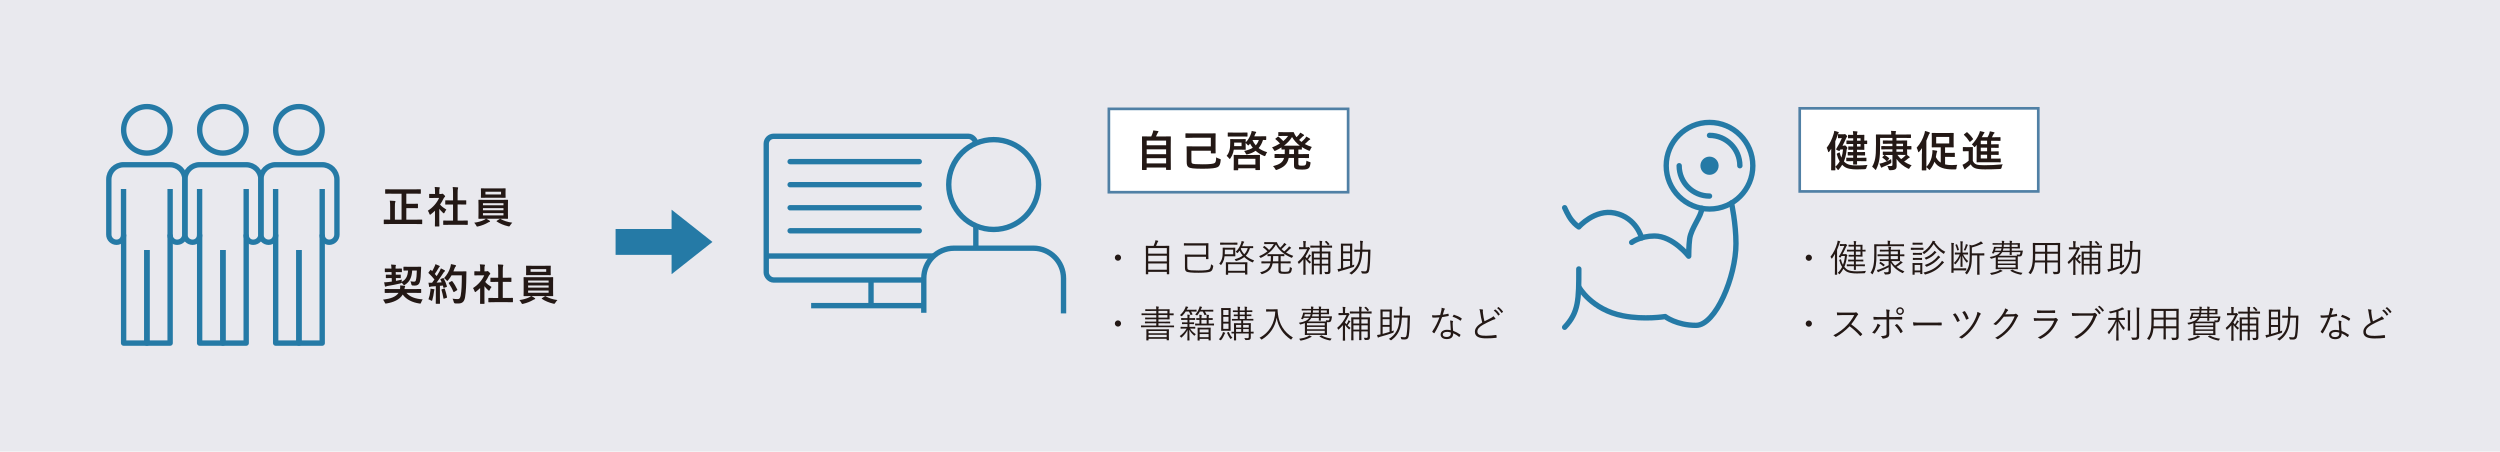 <?xml version="1.0" encoding="UTF-8"?><svg id="_レイヤー_2" xmlns="http://www.w3.org/2000/svg" viewBox="0 0 930 168"><defs><style>.cls-1,.cls-2{fill:#e9e9ee;}.cls-3,.cls-4{fill:#fff;}.cls-5{fill:#231815;}.cls-6{fill:#257aa6;}.cls-7{fill:#5080a5;}.cls-2{stroke-miterlimit:10;}.cls-2,.cls-8,.cls-4,.cls-9{stroke:#257aa6;stroke-width:2px;}.cls-8{stroke-linecap:round;}.cls-8,.cls-4,.cls-9{stroke-linejoin:round;}.cls-8,.cls-9{fill:none;}</style></defs><g id="_レイアウト"><g><rect class="cls-1" width="930" height="168"/><g><path class="cls-5" d="m145.57,72.04c-1.49,0-2.02.03-2.11.03-.16,0-.18-.02-.18-.18v-1.31c0-.16.02-.18.18-.18.1,0,.62.03,2.11.03h8.69c1.49,0,2.02-.03,2.11-.03.16,0,.18.02.18.18v1.31c0,.16-.02.18-.18.18-.1,0-.62-.03-2.11-.03h-3.11v3.78h2.22c1.38,0,1.86-.03,1.95-.03.14,0,.16.02.16.18v1.3c0,.16-.02.18-.16.18-.1,0-.58-.03-1.95-.03h-2.22v4.29h3.75c1.42,0,1.9-.03,2-.03.14,0,.16.02.16.18v1.33c0,.16-.02.18-.16.18-.1,0-.58-.03-2-.03h-10c-1.41,0-1.89.03-1.98.03-.14,0-.16-.02-.16-.18v-1.33c0-.16.02-.18.16-.18.1,0,.58.03,1.98.03h.24v-4.64c0-1.1-.02-1.68-.13-2.43.61.02,1.28.05,1.84.11.18.02.27.1.27.19,0,.14-.05.22-.11.35-.08.19-.11.59-.11,1.75v4.67h2.48v-9.65h-3.81Z"/><path class="cls-5" d="m161.84,78.35c-.5.48-.99.93-1.52,1.33-.16.13-.26.21-.34.21-.1,0-.16-.13-.26-.37-.16-.45-.35-.86-.56-1.14,1.87-1.18,3.38-2.91,4.18-4.74h-1.81c-1.22,0-1.6.03-1.7.03-.16,0-.18-.02-.18-.18v-1.18c0-.16.02-.18.18-.18.1,0,.48.03,1.7.03h.3v-.66c0-.85-.02-1.36-.13-1.95.61.02,1.09.05,1.66.11.16.02.26.1.26.16,0,.14-.05.22-.1.34-.1.19-.1.46-.1,1.28v.72h.67c.14,0,.22-.02.3-.06.06-.03.13-.06.18-.06.1,0,.26.1.59.42.3.3.43.46.43.58,0,.08-.03.16-.16.26-.14.14-.24.22-.37.46-.38.82-.85,1.6-1.36,2.34.62.72,1.38,1.3,2.35,1.87-.24.26-.46.64-.64,1.04-.11.24-.19.35-.3.35-.08,0-.18-.06-.32-.19-.51-.46-.98-.98-1.38-1.49v4.5c0,1.18.03,1.81.03,1.89,0,.16-.02.18-.19.18h-1.28c-.18,0-.19-.02-.19-.18,0-.1.03-.7.03-1.89v-3.83Zm5.35,5.28c-1.52,0-2.05.03-2.14.03-.16,0-.18-.02-.18-.18v-1.26c0-.16.02-.18.18-.18.1,0,.62.03,2.14.03h1.34v-5.99h-.72c-1.42,0-1.92.02-2.02.02-.14,0-.16,0-.16-.16v-1.26c0-.16.02-.16.16-.16.1,0,.59.02,2.02.02h.72v-2.55c0-1.14-.02-1.68-.13-2.42.61.02,1.22.05,1.78.11.14.02.26.08.26.16,0,.13-.02.21-.08.34-.1.19-.13.59-.13,1.76v2.59h1.01c1.42,0,1.92-.02,2.02-.02.16,0,.18,0,.18.16v1.26c0,.16-.02.16-.18.16-.1,0-.59-.02-2.02-.02h-1.01v5.99h1.46c1.52,0,2.03-.03,2.13-.03.18,0,.19.02.19.18v1.26c0,.16-.02.18-.19.18-.1,0-.61-.03-2.13-.03h-4.5Z"/><path class="cls-5" d="m180.87,81.36c.53.24.93.51,1.23.72.16.11.21.16.21.26,0,.11-.1.19-.26.22s-.32.13-.62.29c-.83.5-2.18,1.06-3.57,1.38-.16.03-.26.06-.34.06-.18,0-.22-.11-.38-.43-.19-.37-.5-.77-.74-1.01,1.38-.18,2.71-.56,3.57-.99.22-.1.58-.29.8-.5h-.38c-1.57,0-2.13.03-2.23.03-.18,0-.19-.02-.19-.18,0-.1.03-.58.03-1.68v-3.33c0-1.12-.03-1.6-.03-1.7,0-.16.02-.18.19-.18.1,0,.66.03,2.23.03h6.18c1.57,0,2.13-.03,2.23-.03.16,0,.18.02.18.18,0,.1-.03.58-.03,1.7v3.33c0,1.1.03,1.6.03,1.68,0,.16-.02.18-.18.18-.1,0-.66-.03-2.23-.03h-5.7Zm4.9-11.27c1.52,0,2.05-.03,2.14-.03.16,0,.18.02.18.18,0,.1-.03.37-.03,1.07v1.04c0,.69.03.96.03,1.06,0,.16-.02.18-.18.18-.1,0-.62-.03-2.14-.03h-4.56c-1.52,0-2.03.03-2.14.03-.16,0-.18-.02-.18-.18,0-.11.03-.37.03-1.06v-1.04c0-.71-.03-.98-.03-1.07,0-.16.02-.18.18-.18.11,0,.62.03,2.14.03h4.56Zm-6.11,6.27h7.63v-.78h-7.63v.78Zm7.63,1.86v-.8h-7.63v.8h7.63Zm0,1.07h-7.63v.83h7.63v-.83Zm-.9-7.96h-5.81v1.01h5.81v-1.01Zm-.56,10.15c.08-.06.14-.1.21-.1.03,0,.06.02.13.05,1.2.7,2.67,1.18,4.4,1.41-.27.26-.56.62-.78.98-.19.3-.26.42-.42.42-.08,0-.18-.03-.34-.06-1.6-.37-3.1-1.01-4.24-1.78-.06-.05-.1-.08-.1-.13s.05-.1.16-.16l.98-.62Z"/><path class="cls-5" d="m145.39,108.95c-1.49,0-2,.03-2.1.03-.16,0-.18-.02-.18-.18v-1.12c0-.16.02-.18.18-.18.1,0,.61.03,2.1.03h3.42c.08-.4.08-.9.05-1.36.56.03,1.1.08,1.57.14.18.03.3.11.3.19,0,.11-.06.18-.11.32-.06.13-.11.32-.16.71h3.95c1.47,0,1.98-.03,2.08-.03.18,0,.19.02.19.18v1.12c0,.16-.02.18-.19.18-.1,0-.61-.03-2.08-.03h-3.22c1.31,1.5,3.27,2.21,6.05,2.43-.21.29-.42.69-.56,1.1-.13.35-.16.45-.35.45-.06,0-.16,0-.34-.03-2.51-.38-4.8-1.39-6.18-3.33-1.14,1.97-3.52,2.9-5.99,3.31-.16.03-.29.05-.35.05-.14,0-.21-.11-.35-.43-.18-.4-.42-.78-.64-1.02,2.85-.35,4.82-1.06,5.78-2.53h-2.88Zm1.82-7.75l.03.99h.06c1.17,0,1.54-.03,1.63-.03.14,0,.16.02.16.18v.96c0,.14-.02.16-.16.16-.1,0-.46-.03-1.63-.03h-.03l.03,1.06c.74-.13,1.49-.29,2.24-.48-.08.21-.13.51-.16.88,1.58-.86,2.27-2.02,2.42-4.26-1.07.02-1.46.03-1.54.03-.16,0-.18-.02-.18-.19v-1.07c0-.16.02-.18.18-.18.1,0,.51.03,1.82.03h2.56c1.3,0,1.71-.03,1.81-.03.16,0,.24.05.22.22-.03.29-.05.58-.05.88-.02,1.86-.18,3.75-.45,4.59-.24.88-.86,1.33-1.81,1.33-.24,0-.54,0-.86-.03q-.42-.03-.5-.54c-.06-.38-.19-.77-.32-1.01.48.08.91.13,1.25.13.43,0,.66-.14.75-.45.24-.75.37-2.16.38-3.71h-1.73c-.16,2.51-.86,4.15-2.64,5.28-.18.11-.27.19-.37.19-.11,0-.19-.11-.37-.37-.18-.21-.38-.43-.62-.61-.03.22-.11.26-.46.34-1.5.35-3.2.69-4.69.93-.29.05-.42.11-.56.18-.1.05-.16.08-.24.08s-.14-.1-.19-.21c-.1-.34-.22-.99-.29-1.42.58,0,1.1-.05,1.63-.11l1.23-.16-.03-1.31h-.38c-1.15,0-1.54.03-1.63.03-.16,0-.18-.02-.18-.16v-.96c0-.16.02-.18.18-.18.1,0,.48.03,1.63.03h.34l-.03-.99h-.53c-1.28,0-1.7.03-1.79.03-.16,0-.18-.02-.18-.18v-.99c0-.18.02-.19.18-.19.1,0,.51.03,1.79.03h.5c-.02-.53-.06-1.04-.16-1.5.56.02,1.04.05,1.57.11.16.02.26.06.26.18,0,.1-.03.19-.08.29-.06.11-.08.38-.06.93h.4c1.28,0,1.68-.03,1.78-.03.16,0,.18.02.18.19v.99c0,.16-.02.18-.18.18-.1,0-.5-.03-1.78-.03h-.35Z"/><path class="cls-5" d="m164.77,103.46c.19-.06.22-.05.3.1.51.94.91,1.95,1.18,2.9.05.18.02.26-.19.32l-.85.27c-.18.05-.24.03-.27-.11l-.19-.72c-.37.05-.74.08-1.1.11v4.4c0,1.47.03,2.02.03,2.1,0,.16-.02.18-.18.18h-1.22c-.16,0-.18-.02-.18-.18,0-.1.03-.62.03-2.1v-4.27l-1.5.1c-.27.02-.5.08-.59.13-.08.05-.14.08-.24.08-.11,0-.16-.11-.19-.27-.08-.38-.14-.75-.22-1.34.48.03.91.05,1.33.03l.9-1.22c-.66-.82-1.38-1.6-2.16-2.34-.06-.06-.1-.1-.1-.14s.05-.11.11-.21l.59-.79c.06-.1.11-.14.16-.14s.08.03.14.1l.4.42c.32-.53.59-1.02.86-1.62.21-.43.29-.69.37-.99.43.16.99.38,1.39.59.14.08.21.16.21.26,0,.08-.06.14-.14.21-.13.1-.19.18-.3.38-.51.88-.91,1.52-1.41,2.21.24.27.48.53.7.8.37-.58.72-1.17,1.07-1.78.19-.35.37-.75.5-1.1.48.22.98.46,1.34.69.14.08.19.14.19.24,0,.11-.05.18-.18.24-.16.1-.29.27-.53.66-.82,1.3-1.7,2.53-2.43,3.47.62-.03,1.28-.06,1.9-.11-.14-.35-.29-.69-.45-1.01-.08-.16-.05-.19.16-.27l.74-.26Zm-4.66,4.82c.03-.3.05-.54.03-.9.48.06.91.11,1.23.18.19.03.27.11.27.19s-.05.14-.1.24c-.05.06-.06.26-.1.51-.1.93-.34,2.16-.61,3.07-.06.24-.13.35-.22.35-.08,0-.19-.06-.37-.19-.22-.16-.62-.32-.85-.38.38-1.06.61-2.05.7-3.07Zm5.07-.94c.19-.06.22-.03.29.14.29.86.64,2.06.82,3.03.03.18.02.22-.19.29l-.85.29c-.24.08-.26.03-.29-.13-.16-.98-.48-2.34-.72-3.07-.06-.18-.05-.21.14-.27l.8-.27Zm2.79-4.91c-.34.61-.74,1.22-1.25,1.79-.18.19-.26.29-.35.29-.08,0-.18-.1-.34-.29-.29-.35-.58-.59-.86-.75,1.25-1.34,1.87-2.56,2.29-3.87.13-.42.24-.87.3-1.36.61.11,1.23.26,1.55.34.21.06.34.14.34.26,0,.13-.02.18-.16.32-.13.11-.29.37-.45.82-.11.32-.22.66-.37.98h3.03c1.15,0,1.52-.03,1.62-.03.16,0,.19.03.19.19-.03.45-.03.88-.03,1.33-.02,3.68-.13,5.91-.46,8.02-.26,1.63-.93,2.4-2.43,2.43-.34,0-.78.02-1.2-.02q-.48-.03-.59-.54c-.1-.43-.27-.91-.45-1.22.86.11,1.41.16,2.03.14.59,0,.86-.53,1.02-1.38.3-1.73.4-4.11.4-7.44h-3.83Zm-.02,2.16c.18-.1.22-.06.32.05.7.9,1.34,2,1.83,3.06.08.16.05.21-.14.3l-1.01.61c-.18.11-.24.08-.3-.1-.46-1.14-1.04-2.14-1.68-3.09-.11-.16-.11-.21.1-.32l.9-.51Z"/><path class="cls-5" d="m178.64,107.13c-.5.48-.99.93-1.52,1.33-.16.13-.26.21-.34.21-.1,0-.16-.13-.26-.37-.16-.45-.35-.86-.56-1.14,1.87-1.18,3.38-2.91,4.18-4.74h-1.81c-1.22,0-1.6.03-1.7.03-.16,0-.18-.02-.18-.18v-1.18c0-.16.02-.18.18-.18.1,0,.48.03,1.7.03h.3v-.66c0-.85-.02-1.36-.13-1.95.61.02,1.09.05,1.66.11.16.02.26.1.26.16,0,.14-.05.22-.1.34-.1.19-.1.46-.1,1.28v.72h.67c.14,0,.22-.02.3-.06.06-.03.13-.06.18-.06.1,0,.26.1.59.42.3.3.43.46.43.58,0,.08-.03.16-.16.26-.14.14-.24.22-.37.46-.38.82-.85,1.6-1.36,2.34.62.72,1.38,1.3,2.35,1.87-.24.26-.46.64-.64,1.04-.11.24-.19.35-.3.35-.08,0-.18-.06-.32-.19-.51-.46-.98-.98-1.38-1.49v4.5c0,1.18.03,1.81.03,1.89,0,.16-.02.18-.19.18h-1.28c-.18,0-.19-.02-.19-.18,0-.1.03-.7.03-1.89v-3.83Zm5.35,5.28c-1.52,0-2.05.03-2.14.03-.16,0-.18-.02-.18-.18v-1.26c0-.16.02-.18.18-.18.1,0,.62.03,2.14.03h1.34v-5.99h-.72c-1.42,0-1.92.02-2.02.02-.14,0-.16,0-.16-.16v-1.26c0-.16.02-.16.16-.16.1,0,.59.02,2.02.02h.72v-2.55c0-1.14-.02-1.68-.13-2.42.61.02,1.22.05,1.78.11.14.02.26.08.26.16,0,.13-.02.21-.08.34-.1.19-.13.59-.13,1.76v2.59h1.01c1.42,0,1.92-.02,2.02-.02.16,0,.18,0,.18.16v1.26c0,.16-.02.16-.18.16-.1,0-.59-.02-2.02-.02h-1.01v5.99h1.46c1.52,0,2.03-.03,2.13-.03.18,0,.19.02.19.18v1.26c0,.16-.02.18-.19.18-.1,0-.61-.03-2.13-.03h-4.5Z"/><path class="cls-5" d="m197.67,110.14c.53.24.93.51,1.23.72.16.11.21.16.21.26,0,.11-.1.19-.26.22s-.32.13-.62.29c-.83.5-2.18,1.06-3.57,1.38-.16.03-.26.06-.34.06-.18,0-.22-.11-.38-.43-.19-.37-.5-.77-.74-1.01,1.38-.18,2.71-.56,3.57-.99.22-.1.58-.29.8-.5h-.38c-1.57,0-2.13.03-2.23.03-.18,0-.19-.02-.19-.18,0-.1.03-.58.03-1.68v-3.33c0-1.12-.03-1.6-.03-1.7,0-.16.02-.18.19-.18.1,0,.66.03,2.23.03h6.18c1.57,0,2.13-.03,2.23-.03.16,0,.18.02.18.18,0,.1-.03.58-.03,1.7v3.33c0,1.1.03,1.6.03,1.68,0,.16-.02.18-.18.18-.1,0-.66-.03-2.23-.03h-5.7Zm4.9-11.27c1.52,0,2.05-.03,2.14-.03.16,0,.18.02.18.18,0,.1-.03.37-.03,1.07v1.04c0,.69.03.96.03,1.06,0,.16-.02.18-.18.18-.1,0-.62-.03-2.14-.03h-4.56c-1.52,0-2.03.03-2.14.03-.16,0-.18-.02-.18-.18,0-.11.03-.37.03-1.06v-1.04c0-.71-.03-.98-.03-1.07,0-.16.02-.18.18-.18.11,0,.62.03,2.14.03h4.56Zm-6.11,6.27h7.63v-.78h-7.63v.78Zm7.63,1.86v-.8h-7.63v.8h7.63Zm0,1.07h-7.63v.83h7.63v-.83Zm-.9-7.96h-5.81v1.01h5.81v-1.01Zm-.56,10.15c.08-.06.14-.1.21-.1.03,0,.06.02.13.05,1.2.7,2.67,1.18,4.4,1.41-.27.26-.56.62-.78.98-.19.3-.26.42-.42.42-.08,0-.18-.03-.34-.06-1.6-.37-3.1-1.01-4.24-1.78-.06-.05-.1-.08-.1-.13s.05-.1.16-.16l.98-.62Z"/></g><g><rect class="cls-3" x="412.5" y="40.5" width="89" height="31"/><path class="cls-7" d="m501,41v30h-88v-30h88m1-1h-90v32h90v-32h0Z"/></g><g><rect class="cls-3" x="669.5" y="40.3" width="88.74" height="30.91"/><path class="cls-7" d="m757.74,40.8v29.91h-87.75v-29.91h87.75m1-1h-89.74v31.91h89.74v-31.91h0Z"/></g><g><path class="cls-5" d="m425,63.24c-.16,0-.18-.02-.18-.18,0-.1.03-.94.03-5.22v-2.96c0-2.98-.03-3.86-.03-3.97,0-.16.02-.18.18-.18.11,0,.67.03,2.22.03h1.04c.26-.51.4-.93.59-1.5.08-.21.13-.45.18-.75.54.05,1.25.16,1.71.24.14.03.22.13.22.21,0,.1-.06.16-.13.22-.11.13-.19.24-.24.38-.16.38-.3.72-.56,1.2h3.12c1.55,0,2.11-.03,2.22-.03.16,0,.18.02.18.18,0,.1-.03.99-.03,3.54v3.38c0,4.27.03,5.12.03,5.2,0,.16-.02.18-.18.18h-1.42c-.16,0-.18-.02-.18-.18v-.72h-7.22v.75c0,.16-.02.18-.18.18h-1.39Zm1.57-9.19h7.22v-1.75h-7.22v1.75Zm7.22,3.3v-1.79h-7.22v1.79h7.22Zm0,3.43v-1.92h-7.22v1.92h7.22Z"/><path class="cls-5" d="m443.59,51.26c-1.57,0-2.34.03-2.43.03-.16,0-.18-.02-.18-.18v-1.33c0-.16.02-.18.18-.18.1,0,.86.03,2.43.03h6.26c1.55,0,2.1-.03,2.19-.03.16,0,.18.02.18.18,0,.1-.03.58-.03,1.71v3.7c0,1.14.03,1.62.03,1.71,0,.14-.02.16-.18.16h-1.42c-.16,0-.18-.02-.18-.16v-.82h-7.24v3.63c0,.59.05.9.3,1.09.32.24,1.62.32,3.94.32,2.62,0,4.02-.18,4.42-.48.42-.3.51-.86.56-2.11.35.22.75.4,1.23.54.5.14.5.18.43.69-.14,1.2-.32,1.95-1.12,2.4-.62.35-2.18.61-5.52.61s-4.71-.16-5.33-.61c-.5-.35-.66-.91-.66-2.05v-3.86c0-1.04-.03-1.54-.03-1.65,0-.16.02-.18.18-.18.11,0,.85.03,2.35.03h6.48v-3.22h-6.85Z"/><path class="cls-5" d="m471,51.92c0,.14-.02.16-.16.16-.06,0-.35,0-1.01-.02-.35,1.2-.9,2.21-1.62,3.03.88.67,1.95,1.18,3.17,1.52-.21.27-.42.66-.56,1.04-.13.32-.18.43-.3.43-.08,0-.19-.03-.35-.1-1.18-.48-2.21-1.1-3.09-1.89-.82.59-1.81,1.02-2.99,1.31-.5.13-.48.1-.72-.38-.16-.32-.34-.61-.56-.85,1.31-.27,2.37-.67,3.22-1.2-.4-.5-.72-1.01-1.01-1.57-.13.16-.26.34-.38.48-.14.16-.22.24-.3.24s-.16-.08-.27-.24c-.26-.32-.48-.54-.69-.72v1.2c0,.78.03,1.06.03,1.17,0,.16-.02.18-.18.18-.1,0-.5-.03-1.7-.03h-2.56c-.06.38-.14.75-.24,1.09-.22.75-.51,1.39-.99,2.07-.13.19-.21.29-.29.29s-.16-.1-.3-.29c-.27-.35-.54-.62-.85-.85.54-.64.88-1.33,1.1-2.24.18-.66.24-1.6.24-2.88,0-.59-.03-.86-.03-.96,0-.16.02-.18.18-.18.1,0,.51.03,1.7.03h2.05c1.2,0,1.6-.03,1.7-.03.16,0,.18.02.18.18,0,.1-.03.35-.03,1.06,1.06-1.06,1.58-2.16,1.97-3.2.13-.34.22-.66.26-1.06.51.08,1.04.19,1.47.3.13.03.21.1.21.21,0,.13-.06.18-.14.26s-.21.29-.32.61c-.08.21-.16.42-.26.62h2.22c1.47,0,1.97-.03,2.07-.03.14,0,.16.02.16.18v1.07Zm-12.15-1.14c-1.38,0-1.86.03-1.95.03-.16,0-.18-.02-.18-.19v-1.14c0-.18.02-.19.18-.19.1,0,.58.03,1.95.03h3.09c1.38,0,1.86-.03,1.95-.03.16,0,.18.02.18.19v1.14c0,.18-.02.19-.18.19-.1,0-.58-.03-1.95-.03h-3.09Zm.26,12.58c-.16,0-.18-.02-.18-.18,0-.1.03-.48.03-2.58v-1.12c0-1.14-.03-1.57-.03-1.67,0-.18.02-.19.18-.19.11,0,.66.03,2.19.03h5.03c1.54,0,2.1-.03,2.19-.03.18,0,.19.02.19.19,0,.1-.03.51-.03,1.44v1.31c0,2.07.03,2.45.03,2.54,0,.14-.02.16-.19.16h-1.33c-.16,0-.18-.02-.18-.16v-.5h-6.4v.56c0,.16-.02.18-.18.18h-1.33Zm2.75-10.32h-2.75v.58c0,.26-.02.5-.02.74h2.77v-1.31Zm-1.25,8.2h6.4v-2.16h-6.4v2.16Zm5.3-9.17c.3.74.72,1.41,1.23,2,.53-.58.91-1.25,1.15-2h-2.38Z"/><path class="cls-5" d="m483,60.92c0,.3.05.46.18.56.14.11.45.16,1.17.16s1.07-.08,1.26-.26c.21-.19.34-.56.4-1.6.32.21.69.35,1.09.45.43.11.46.13.4.54-.16,1.14-.37,1.62-.85,1.92-.45.29-1.15.4-2.3.4-1.31,0-2.06-.06-2.48-.35-.4-.27-.5-.54-.5-1.34v-2.64h-1.97c-.45,2.22-1.68,3.42-4.32,4.39-.18.06-.27.11-.35.11-.13,0-.19-.11-.35-.4-.22-.42-.53-.8-.82-1.04,2.5-.66,3.65-1.41,4.11-3.06h-1.2c-1.52,0-2.05.03-2.14.03-.18,0-.19-.02-.19-.18v-1.15c0-.16.02-.18.19-.18.1,0,.62.03,2.14.03h1.44c.02-.35.03-.74.03-1.17v-.54c-.69.02-.98.03-1.04.03-.18,0-.19-.02-.19-.18v-.61c-.67.43-1.39.82-2.15,1.18-.18.08-.29.13-.37.13-.13,0-.19-.13-.34-.42-.18-.34-.38-.61-.66-.88,1.1-.43,2.1-.93,2.96-1.47-.54-.61-1.04-1.09-1.62-1.55-.08-.06-.13-.11-.13-.16,0-.03.05-.08.13-.14l.8-.64c.14-.11.18-.14.32-.03.64.53,1.18,1.04,1.75,1.62.7-.58,1.3-1.2,1.79-1.91h-1.79c-1.2,0-1.58.03-1.68.03-.18,0-.19-.02-.19-.18v-1.1c0-.16.02-.18.19-.18.1,0,.48.03,1.68.03h2.21c.9,0,1.34-.03,1.46-.03.14,0,.19.02.27.19.18.5.42.96.74,1.38.06.11.14.21.22.32.38-.35.71-.69.96-1.02.16-.19.29-.38.45-.67.48.24.94.54,1.23.74.14.1.18.18.18.26,0,.1-.06.18-.21.24-.13.06-.29.14-.54.43-.34.35-.67.69-1.1,1.06.29.26.58.51.88.74.54-.46,1.02-.94,1.36-1.33.16-.21.3-.4.45-.69.46.26.88.5,1.25.74.14.1.19.18.19.27s-.08.18-.21.22c-.16.06-.29.14-.56.43-.35.35-.77.74-1.23,1.14.8.43,1.67.78,2.61,1.09-.24.32-.42.62-.58,1.01-.13.3-.18.42-.3.42-.08,0-.19-.03-.37-.11-.93-.4-1.74-.82-2.46-1.28v.75c0,.16-.02.18-.18.18-.08,0-.38-.02-1.12-.03v1.71h1.62c1.54,0,2.05-.03,2.16-.03.16,0,.18.02.18.18v1.15c0,.16-.02.18-.18.18-.11,0-.62-.03-2.16-.03h-1.62v2.16Zm.54-6.72c-1.2-.9-2.13-1.94-2.9-3.22-.77,1.23-1.78,2.29-3.01,3.22h5.91Zm-2.18,3.12v-1.71h-1.76v.54c0,.42-.02.8-.03,1.17h1.79Z"/></g><g><path class="cls-5" d="m417.04,95.84c0,.63-.52,1.16-1.16,1.16s-1.16-.53-1.16-1.16.53-1.16,1.16-1.16,1.16.52,1.16,1.16Z"/><path class="cls-5" d="m434.91,97.48c0,3.73.03,4.37.03,4.44,0,.08-.01.1-.11.1h-.66c-.1,0-.11-.01-.11-.1v-.79h-6.93v.8c0,.08-.01.1-.11.1h-.66c-.1,0-.11-.01-.11-.1s.03-.73.03-4.44v-2.59c0-2.61-.03-3.28-.03-3.35,0-.1.01-.11.11-.11.08,0,.57.03,1.96.03h.83c.22-.49.38-.91.56-1.48.04-.15.08-.38.1-.62.32.04.66.11.9.17.11.03.17.1.17.15,0,.07-.04.11-.08.15-.1.11-.17.22-.21.35-.15.41-.28.76-.53,1.27h2.83c1.39,0,1.88-.03,1.96-.03.1,0,.11.01.11.11,0,.07-.03.74-.03,3.03v2.9Zm-.85-5.21h-6.93v2.09h6.93v-2.09Zm0,2.86h-6.93v2.1h6.93v-2.1Zm0,2.87h-6.93v2.34h6.93v-2.34Z"/><path class="cls-5" d="m441.68,99.23c0,.57.06.87.27,1.05.28.27,1.74.35,3.91.35s3.56-.14,3.95-.41c.41-.28.6-.8.69-1.92.17.15.36.28.57.38.27.13.29.15.24.45-.17,1.01-.39,1.54-.94,1.85-.52.29-1.98.49-4.52.49s-4.12-.13-4.57-.5c-.36-.28-.48-.66-.48-1.51v-3.25c0-.95-.03-1.34-.03-1.43,0-.1.01-.11.11-.11.07,0,.67.03,2.04.03h5.71v-3.36h-6.08c-1.42,0-1.96.01-2.03.01-.1,0-.11-.01-.11-.1v-.67c0-.1.01-.11.11-.11.07,0,.62.03,2.03.03h4.9c1.42,0,1.91-.03,1.98-.03.1,0,.11.01.11.11,0,.08-.03.43-.03,1.47v2.77c0,1.04.03,1.4.03,1.47,0,.1-.01.11-.11.11h-.69c-.1,0-.11-.01-.11-.11v-.76h-6.96v3.7Z"/><path class="cls-5" d="m459.52,94.23c0,.71.03.92.03,1.01,0,.1-.01.11-.11.11-.07,0-.41-.03-1.46-.03h-2.44c-.04.39-.13.78-.22,1.19-.22.71-.46,1.26-.97,1.93-.07.1-.11.15-.17.15-.04,0-.08-.06-.18-.15-.14-.15-.28-.28-.45-.36.53-.6.83-1.18,1.06-2,.2-.69.25-1.6.25-2.82,0-.67-.03-.94-.03-1.02,0-.1.01-.11.11-.11.07,0,.41.03,1.44.03h1.58c1.05,0,1.39-.03,1.46-.03.1,0,.11.01.11.11,0,.08-.03.29-.03,1.01v.98Zm.8-3.31c0,.11-.01.13-.11.13-.07,0-.49-.03-1.75-.03h-2.72c-1.25,0-1.67.03-1.75.03-.1,0-.11-.01-.11-.13v-.57c0-.1.01-.11.11-.11.08,0,.5.03,1.75.03h2.72c1.26,0,1.68-.03,1.75-.03.1,0,.11.01.11.11v.57Zm-1.57,1.95h-3.11v.64c0,.39-.01.76-.03,1.09h3.14v-1.74Zm5.24,6.99c0,1.79.03,2.09.03,2.16,0,.1-.01.11-.11.11h-.64c-.1,0-.11-.01-.11-.11v-.56h-6.29v.62c0,.1-.01.11-.11.11h-.64c-.1,0-.11-.01-.11-.11,0-.07.03-.36.03-2.18v-.91c0-.94-.03-1.25-.03-1.33,0-.1.01-.11.11-.11.08,0,.56.03,1.93.03h3.94c1.37,0,1.85-.03,1.93-.03.1,0,.11.01.11.11,0,.08-.03.38-.03,1.16v1.05Zm-.84-1.57h-6.29v2.44h6.29v-2.44Zm3.04-6.08c0,.08-.01.1-.11.1-.06,0-.38-.01-1.11-.01-.34,1.18-.85,2.1-1.55,2.83.9.78,1.98,1.36,3.11,1.75-.14.14-.25.31-.34.5-.11.27-.13.28-.38.18-1.05-.46-2.09-1.11-2.96-1.93-.78.64-1.74,1.11-2.86,1.43-.28.08-.28.07-.41-.2-.08-.17-.2-.31-.32-.42,1.23-.29,2.26-.74,3.05-1.36-.48-.55-.88-1.16-1.19-1.86-.2.28-.41.56-.63.8-.08.08-.14.14-.2.14-.04,0-.08-.06-.17-.14-.15-.17-.31-.28-.45-.35,1.09-.99,1.71-2.25,2-3.1.11-.35.18-.63.2-.92.28.04.6.13.8.2.1.03.17.07.17.15s-.06.14-.11.2c-.07.07-.18.25-.29.55-.08.25-.21.55-.36.85h2.38c1.16,0,1.54-.03,1.61-.03.1,0,.11.01.11.11v.53Zm-4.47.08l-.14.25c.31.78.74,1.46,1.27,2.04.62-.63,1.05-1.4,1.3-2.3h-2.44Z"/><path class="cls-5" d="m473.74,90.11c.6,0,1.04-.03,1.13-.03.08,0,.13.01.18.14.17.46.41.88.69,1.27.15.22.31.45.49.64.43-.36.83-.81,1.15-1.21.14-.17.24-.34.35-.56.29.15.52.31.69.45.08.07.1.11.1.17,0,.07-.04.11-.13.15-.11.04-.21.1-.43.35-.38.41-.78.8-1.23,1.18.31.31.66.59,1.02.85.55-.45,1.05-.94,1.39-1.32.14-.17.27-.35.38-.56.28.15.48.28.67.43.08.07.11.13.11.18,0,.07-.06.11-.15.15-.1.04-.2.1-.42.34-.38.38-.81.77-1.34,1.19.83.52,1.74.94,2.69,1.27-.14.15-.25.31-.35.5-.08.17-.13.22-.2.22-.04,0-.11-.03-.21-.07-2.59-1.16-4.45-2.55-5.67-4.87-1.13,1.99-2.79,3.56-5.48,4.89-.11.06-.17.08-.22.08-.07,0-.1-.07-.2-.22-.1-.17-.21-.29-.36-.42,1.22-.52,2.26-1.13,3.1-1.81-.53-.57-1.01-1-1.62-1.43-.08-.06-.08-.08.01-.18l.34-.31c.08-.08.11-.1.2-.04.64.45,1.15.9,1.68,1.46.76-.69,1.34-1.43,1.78-2.2h-2.02c-1.05,0-1.37.03-1.44.03-.11,0-.13-.01-.13-.11v-.55c0-.1.01-.11.13-.11.07,0,.39.03,1.44.03h1.91Zm2.65,10.21c0,.38.06.55.18.63.15.1.52.17,1.37.17s1.23-.07,1.44-.22c.21-.15.38-.57.43-1.57.17.11.34.2.55.27.24.08.27.1.22.35-.14.95-.27,1.36-.71,1.64-.35.21-1.09.28-1.93.28-1.08,0-1.62-.06-1.93-.24-.34-.2-.45-.45-.45-1.06v-2.61h-2.14c-.41,2.17-1.54,3.19-3.81,3.98-.1.04-.17.06-.21.06-.08,0-.13-.06-.22-.21-.11-.18-.28-.35-.45-.48,2.33-.63,3.43-1.43,3.84-3.35h-1.27c-1.4,0-1.86.03-1.95.03-.1,0-.11-.01-.11-.11v-.56c0-.1.01-.11.11-.11.08,0,.55.03,1.95.03h1.39c.06-.48.08-1.01.08-1.61v-.36c-.8.01-1.09.03-1.16.03-.1,0-.11-.01-.11-.11v-.53c0-.11.01-.13.11-.13.08,0,.49.03,1.7.03h2.61c1.26,0,1.67-.03,1.75-.03.1,0,.11.01.11.13v.53c0,.1-.01.11-.11.11-.07,0-.39-.01-1.26-.03v1.97h1.65c1.4,0,1.86-.03,1.95-.03.1,0,.11.01.11.11v.56c0,.1-.01.11-.11.11-.08,0-.55-.03-1.95-.03h-1.65v2.37Zm-.83-5.07h-1.96v.36c0,.59-.03,1.13-.07,1.61h2.03v-1.97Z"/><path class="cls-5" d="m485.65,95.5c.15.21.34.42.53.63.24-.35.43-.66.58-.98.08-.17.15-.35.2-.56.21.1.42.21.59.34.08.06.13.1.13.15s-.03.1-.11.14-.17.17-.27.31c-.24.38-.45.67-.7,1.02.34.32.71.64,1.13.94-.11.08-.27.24-.35.38-.08.13-.13.2-.18.2-.04,0-.1-.06-.18-.14-.49-.48-.97-1.01-1.36-1.53v4.08c0,1.12.03,1.58.03,1.65,0,.1-.01.1-.13.1h-.62c-.1,0-.11,0-.11-.1,0-.08.03-.53.03-1.65v-4.03c-.45.56-.95,1.08-1.51,1.58-.08.07-.14.11-.18.11-.06,0-.08-.06-.13-.15-.08-.22-.2-.42-.31-.53,1.55-1.26,2.65-2.86,3.5-4.75h-1.61c-.92,0-1.19.03-1.27.03-.1,0-.11-.01-.11-.11v-.59c0-.1.01-.11.11-.11.08,0,.35.03,1.27.03h.24v-.78c0-.71-.01-1.13-.11-1.54.35.01.6.03.9.07.11.01.18.07.18.13,0,.1-.04.17-.08.27-.07.15-.08.42-.08,1.05v.81h.74c.13,0,.2-.03.25-.06.03-.01.07-.03.11-.03.08,0,.17.06.34.25.15.18.22.27.22.35s-.04.13-.13.18-.15.14-.25.38c-.39.83-.81,1.6-1.29,2.33v.15Zm9.89-3.46c0,.1-.01.11-.13.11-.06,0-.53-.03-1.92-.03h-1.76v1.46h1.25c1.3,0,1.75-.03,1.83-.03.1,0,.11.01.11.11,0,.07-.03.64-.03,1.95v3.12c0,.97.03,1.71.03,2.13s-.07.69-.29.88c-.22.2-.59.25-1.4.24q-.28,0-.34-.24c-.06-.24-.13-.43-.27-.6.42.03.71.04.99.04.34,0,.48-.13.48-.52v-1.88h-2.37v1.25c0,1.27.03,1.82.03,1.9s-.01.1-.11.1h-.62c-.1,0-.11-.01-.11-.1s.03-.63.03-1.9v-1.25h-2.17v1.36c0,1.25.03,1.78.03,1.86s-.01.1-.11.1h-.63c-.1,0-.11-.01-.11-.1s.03-.57.03-1.88v-4.58c0-1.32-.03-1.82-.03-1.89,0-.1.01-.11.11-.11.08,0,.53.03,1.83.03h1.05v-1.46h-1.46c-1.39,0-1.86.03-1.93.03-.1,0-.11-.01-.11-.11v-.56c0-.1.01-.11.11-.11.07,0,.55.03,1.93.03h1.46c0-.91-.03-1.33-.11-1.81.36.01.62.03.88.07.1.01.17.06.17.11,0,.08-.03.15-.07.25-.06.15-.08.49-.08,1.37h1.76c1.39,0,1.86-.03,1.92-.03.11,0,.13.01.13.11v.56Zm-4.59,2.24h-2.17v1.57h2.17v-1.57Zm0,2.24h-2.17v1.6h2.17v-1.6Zm3.15-2.24h-2.37v1.57h2.37v-1.57Zm0,2.24h-2.37v1.6h2.37v-1.6Zm-.84-6.86q.13-.08.22-.01c.39.32.71.66,1.06,1.12.07.08.04.11-.06.18l-.31.21c-.15.1-.18.11-.25,0-.32-.49-.64-.83-1.02-1.13-.08-.07-.08-.11.07-.2l.28-.17Z"/><path class="cls-5" d="m503.02,98.71c.25-.08.5-.17.76-.27-.03.18-.03.32-.03.48q.01.29-.25.39c-1.57.56-3.15,1.05-4.8,1.48-.28.07-.5.15-.56.21s-.1.1-.15.1-.13-.03-.17-.13c-.08-.21-.18-.55-.27-.85.48-.06.83-.11,1.29-.21v-7.02c0-1.44-.03-2.09-.03-2.16,0-.1.01-.11.11-.11.08,0,.38.03,1.33.03h1.36c.94,0,1.26-.03,1.33-.03.1,0,.11.01.11.11,0,.07-.03.66-.03,1.96v6.01Zm-.8-7.31h-2.58v2.12h2.58v-2.12Zm0,2.84h-2.58v2.13h2.58v-2.13Zm0,2.84h-2.58v2.63c.8-.2,1.68-.45,2.58-.74v-1.89Zm5.76-4.2c1.21,0,1.61-.03,1.7-.03.1,0,.13.03.13.13-.03.42-.03.83-.03,1.23-.03,2.12-.14,4.46-.41,6.18-.17,1.05-.66,1.4-1.51,1.4-.38,0-.71-.01-1.02-.03q-.28-.03-.32-.31c-.03-.24-.1-.43-.2-.62.48.07.97.13,1.44.13s.67-.15.81-.95c.22-1.51.36-3.94.36-6.36h-2.14c-.08,1.36-.27,2.73-.63,3.89-.55,1.83-1.68,3.35-3.21,4.46-.1.07-.15.11-.21.11-.04,0-.1-.04-.21-.14-.2-.18-.36-.28-.59-.38,1.74-1.04,2.89-2.51,3.46-4.34.29-.98.46-2.27.55-3.6h-.35c-1.22,0-1.6.03-1.68.03-.1,0-.11-.01-.11-.1v-.62c0-.1.01-.11.11-.11.08,0,.46.03,1.68.03h.39c.01-.55.03-1.09.03-1.61,0-.87-.01-1.2-.1-1.71.32,0,.64.03.95.08.1.03.15.07.15.14,0,.08-.03.15-.07.28-.06.15-.1.55-.1,1.3,0,.49-.01.99-.03,1.51h1.15Z"/><path class="cls-5" d="m417.04,120.34c0,.63-.52,1.16-1.16,1.16s-1.16-.53-1.16-1.16.53-1.16,1.16-1.16,1.16.52,1.16,1.16Z"/><path class="cls-5" d="m436.74,121.64c0,.1-.01.11-.11.11-.07,0-.5-.03-1.82-.03h-8.43c-1.32,0-1.75.03-1.82.03-.1,0-.11-.01-.11-.11v-.46c0-.1.01-.11.11-.11.07,0,.5.03,1.82.03h3.75v-.85h-2.12c-1.43,0-1.89.03-1.98.03-.1,0-.11-.01-.11-.11v-.45c0-.1.01-.11.11-.11.08,0,.55.03,1.98.03h2.12v-.87h-2.07c-1.42,0-1.88.03-1.96.03-.1,0-.11-.01-.11-.11v-.45c0-.1.01-.11.11-.11.08,0,.55.03,1.96.03h2.07v-.94h-3.46c-1.37,0-1.83.03-1.91.03-.1,0-.11-.01-.11-.11v-.46c0-.1.01-.11.11-.11.07,0,.53.03,1.91.03h3.46v-.92h-2c-1.43,0-1.91.03-1.99.03-.1,0-.11-.01-.11-.11v-.46c0-.1.01-.11.11-.11.08,0,.56.03,1.99.03h2c-.01-.55-.04-.81-.11-1.08.35.01.63.04.9.08.08.01.17.06.17.13,0,.1-.04.17-.07.24-.06.11-.08.24-.08.63h1.91c1.47,0,2.07-.03,2.14-.03.1,0,.11.01.11.11,0,.07-.03.39-.03,1.19v.27c.84,0,1.33-.03,1.4-.03.11,0,.13.01.13.13v.48c0,.1-.01.11-.13.11-.07,0-.56-.03-1.4-.03v.29c0,.76.03,1.09.03,1.16,0,.1-.01.11-.11.11-.07,0-.67-.03-2.14-.03h-1.91v.87h2.28c1.42,0,1.89-.03,1.98-.03s.1.01.1.11v.45c0,.1-.01.11-.1.11s-.56-.03-1.98-.03h-2.28v.85h3.88c1.32,0,1.75-.03,1.82-.03.1,0,.11.01.11.11v.46Zm-1.93,2.89c0,1.62.03,1.88.03,1.96s-.01.1-.11.1h-.62c-.1,0-.11-.01-.11-.1v-.46h-6.75v.5c0,.08-.01.1-.11.1h-.6c-.1,0-.11-.01-.11-.1s.03-.34.03-1.97v-.81c0-.78-.03-1.06-.03-1.15,0-.1.01-.11.11-.11.08,0,.57.03,1.96.03h4.26c1.4,0,1.89-.03,1.98-.03.1,0,.11.01.11.11,0,.08-.03.36-.03.99v.94Zm-.81-1.4h-6.75v.84h6.75v-.84Zm0,1.42h-6.75v.87h6.75v-.87Zm.27-8.9h-3.33v.92h3.33v-.92Zm0,1.55h-3.33v.94h3.33v-.94Z"/><path class="cls-5" d="m442.69,122.24c.59.9,1.25,1.49,2.14,2.07-.14.13-.25.25-.35.42-.07.13-.11.18-.15.18s-.1-.04-.18-.13c-.76-.66-1.26-1.26-1.74-2.13.01,2.05.08,3.64.08,3.91,0,.08-.01.1-.11.1h-.57c-.1,0-.11-.01-.11-.1,0-.27.06-1.82.07-3.81-.56,1.06-1.23,1.91-2.17,2.75-.08.07-.13.11-.17.11-.06,0-.1-.06-.18-.17-.13-.18-.27-.32-.39-.42,1.11-.81,1.91-1.65,2.59-2.79h-.56c-1.15,0-1.51.03-1.6.03-.1,0-.11-.01-.11-.1v-.48c0-.1.01-.11.11-.11.08,0,.45.03,1.6.03h.85v-1.05h-.55c-1.02,0-1.32.03-1.39.03-.1,0-.11-.01-.11-.11v-.46c0-.1.01-.11.11-.11.07,0,.36.03,1.39.03h.55v-.94h-.7c-1.12,0-1.47.03-1.54.03-.1,0-.11-.01-.11-.11v-.48c0-.1.01-.11.11-.11.07,0,.42.03,1.54.03h.7v-.07c0-.64,0-.83-.08-1.25.32.01.55.04.78.07.1.01.17.06.17.11,0,.08-.04.15-.07.24-.04.11-.08.27-.08.83v.07h.49c1.11,0,1.46-.03,1.54-.03s.1.01.1.11v.48c0,.1-.01.11-.1.11s-.43-.03-1.54-.03h-.49v.94h.24c1.02,0,1.32-.03,1.39-.03.1,0,.11.01.11.11v.46c0,.1-.01.11-.11.11-.07,0-.36-.03-1.39-.03h-.24v1.05h.5c1.15,0,1.51-.03,1.58-.03.08,0,.1.01.1.11v.48c0,.08-.01.1-.1.1-.07,0-.43-.03-1.58-.03h-.27Zm2.44-6.42c0,.1-.01.11-.11.11-.08,0-.41-.03-1.48-.03h-.45c.18.29.35.6.52.98.04.1,0,.11-.13.15l-.43.14c-.15.06-.17.04-.21-.08-.14-.41-.32-.8-.55-1.19h-1.22c-.35.57-.76,1.08-1.3,1.61-.1.1-.14.14-.2.14-.04,0-.1-.04-.2-.14-.14-.13-.28-.21-.43-.28.92-.84,1.53-1.62,1.98-2.7.06-.14.11-.32.17-.56.27.04.53.1.77.17.1.03.15.07.15.14s-.06.13-.13.2c-.06.06-.13.13-.22.32-.07.15-.15.29-.22.43h2.1c1.08,0,1.4-.03,1.48-.03.1,0,.11.01.11.11v.5Zm6.49,5.14c0,.1-.01.11-.11.11-.06,0-.49-.03-1.82-.03h-3.17c-1.33,0-1.76.03-1.83.03-.1,0-.11-.01-.11-.11v-.49c0-.1.01-.11.11-.11.06,0,.45.03,1.51.03v-1.39c-.74.01-.99.03-1.05.03-.11,0-.13-.01-.13-.11v-.46c0-.11.01-.13.13-.13.06,0,.31.03,1.05.03v-.06c0-.53-.01-.91-.08-1.23.32.01.57.04.8.07.1.01.14.07.14.13,0,.08-.04.15-.07.24-.03.1-.06.32-.06.78v.07h1.96v-.07c0-.52-.01-.9-.1-1.22.32.01.6.04.83.07.1.01.14.07.14.13,0,.08-.04.15-.07.22-.04.13-.07.34-.07.81v.06c.97,0,1.32-.03,1.4-.03.1,0,.11.01.11.13v.46c0,.1-.01.11-.11.11-.08,0-.43-.01-1.4-.03v1.39h.07c1.33,0,1.76-.03,1.82-.03.1,0,.11.01.11.11v.49Zm-.27-5.14c0,.1-.01.11-.1.11s-.49-.03-1.75-.03h-1.27c.21.31.36.59.56,1.01.04.08.01.13-.11.17l-.41.13c-.15.06-.18.04-.22-.06-.17-.45-.36-.84-.62-1.25h-1.08c-.24.45-.53.87-.88,1.3-.08.1-.13.14-.18.14s-.13-.03-.24-.11c-.15-.11-.28-.17-.43-.21.67-.73,1.19-1.51,1.51-2.49.06-.14.1-.32.14-.56.27.04.52.1.74.17.11.04.15.07.15.13,0,.08-.06.14-.1.2-.07.08-.11.13-.18.32l-.2.45h2.82c1.26,0,1.67-.03,1.75-.03s.1.01.1.11v.5Zm-1,8.49c0,1.85.03,2.14.03,2.21,0,.1-.01.11-.1.11h-.56c-.11,0-.13-.01-.13-.11v-.45h-3.32v.5c0,.08-.01.1-.1.1h-.56c-.1,0-.11-.01-.11-.1s.03-.38.03-2.24v-.97c0-.97-.03-1.29-.03-1.37,0-.1.01-.11.11-.11.07,0,.41.03,1.49.03h1.69c1.06,0,1.4-.03,1.49-.03s.1.01.1.11c0,.08-.03.41-.03,1.22v1.09Zm-.76-1.75h-3.32v1.09h3.32v-1.09Zm0,1.72h-3.32v1.15h3.32v-1.15Zm-.71-5.28h-1.96v1.39h1.96v-1.39Z"/><path class="cls-5" d="m455.71,124.04c-.1.08-.13.17-.2.31-.32.76-.6,1.34-1.22,2.1-.08.1-.13.15-.17.15s-.1-.04-.2-.11c-.18-.14-.38-.24-.49-.28.69-.74,1.06-1.37,1.37-2.18.06-.17.11-.35.14-.53.25.08.53.17.7.25.1.04.15.08.15.14s-.03.1-.1.15Zm2.06-2.96c0,1.3.03,1.79.03,1.88,0,.1-.01.11-.1.11s-.34-.03-1.18-.03h-.99c-.81,0-1.07.03-1.15.03-.1,0-.11-.01-.11-.11,0-.08.03-.57.03-1.88v-4.51c0-1.29-.03-1.79-.03-1.88,0-.1.01-.11.11-.11.08,0,.34.03,1.15.03h.99c.84,0,1.09-.03,1.18-.03s.1.01.1.11c0,.08-.03.59-.03,1.88v4.51Zm-.76-5.76h-1.96v1.85h1.96v-1.85Zm0,2.54h-1.96v1.83h1.96v-1.83Zm0,2.52h-1.96v1.96h1.96v-1.96Zm-.13,3.17c.18-.08.21-.08.25.01.29.69.7,1.44,1.32,2.1-.15.07-.34.17-.5.32-.08.07-.14.11-.18.11-.06,0-.1-.06-.18-.18-.45-.64-.83-1.37-1.12-2.06-.03-.08-.01-.13.13-.18l.29-.13Zm9.47.42c0,.1-.01.11-.11.11-.06,0-.32-.01-.95-.03,0,.52.01,1.01.01,1.3,0,.52-.08.74-.29.91-.2.18-.52.25-1.53.25q-.28,0-.34-.28c-.06-.18-.15-.34-.25-.48.35.04.66.06,1.08.06.46,0,.56-.14.56-.52v-1.25h-4.72v.92c0,1.05.03,1.49.03,1.55,0,.1-.01.11-.11.11h-.6c-.08,0-.1-.01-.1-.11,0-.08.03-.45.03-1.53v-.94c-.56,0-.8.01-.84.01-.1,0-.11-.01-.11-.11v-.42c0-.1.01-.11.11-.11.04,0,.28.01.84.03v-1.57c0-1.08-.03-1.47-.03-1.54,0-.1.01-.11.1-.11s.5.03,1.75.03h.85v-1.01h-1.42c-1.39,0-1.85.03-1.92.03-.1,0-.11-.01-.11-.11v-.42c0-.1.01-.11.11-.11.07,0,.53.03,1.92.03h.13v-1.06c-.95.01-1.3.03-1.36.03-.1,0-.11-.01-.11-.11v-.42c0-.1.01-.11.11-.11.06,0,.41.03,1.36.03v-.95c-1.22,0-1.62.03-1.69.03-.1,0-.11-.01-.11-.11v-.42c0-.1.01-.11.11-.11.07,0,.48.03,1.69.03v-.17c0-.64-.01-.98-.1-1.25l.83.08c.1.01.17.07.17.11,0,.06-.03.13-.07.2-.07.1-.08.32-.08.87v.15h1.86v-.17c0-.64-.01-.98-.1-1.25l.83.08c.1.01.17.07.17.11,0,.06-.03.13-.07.2-.07.1-.08.32-.08.87v.15h.13c1.33,0,1.75-.03,1.83-.03.1,0,.11.01.11.11v.42c0,.1-.01.11-.11.11-.08,0-.5-.03-1.83-.03h-.13v.95c1.13,0,1.53-.03,1.61-.03.1,0,.11.01.11.11v.42c0,.1-.01.11-.11.11-.08,0-.48-.03-1.61-.03v1.06h.42c1.39,0,1.85-.03,1.92-.03.1,0,.11.01.11.11v.42c0,.1-.01.11-.11.11-.07,0-.53-.03-1.92-.03h-1.77v1.01h1.01c1.25,0,1.67-.03,1.75-.03.1,0,.11.01.11.11,0,.07-.03.55-.03,1.62v1.48c.63,0,.9-.03.95-.03.1,0,.11.01.11.11v.42Zm-4.62-3.1h-1.92v1h1.92v-1Zm0,1.53h-1.92v1.06h1.92v-1.06Zm1.32-6.33h-1.86v.95h1.86v-.95Zm0,1.54h-1.86v1.06h1.86v-1.06Zm1.49,3.26h-2.09v1h2.09v-1Zm0,1.53h-2.09v1.06h2.09v-1.06Z"/><path class="cls-5" d="m473.82,115.06c.95,0,1.23-.03,1.32-.03s.13.03.13.13c0,.36.01.88.13,1.71.48,3.68,2.17,6.63,5.56,8.7-.17.13-.35.32-.5.56-.08.14-.13.2-.18.2-.04,0-.1-.03-.2-.1-2.86-1.99-4.55-4.55-5.17-8.07-.5,3.43-2.54,6.33-5.41,8.07-.11.06-.17.1-.22.1s-.1-.06-.2-.2c-.14-.2-.34-.36-.53-.48,3.61-1.82,5.66-5.41,5.86-9.76h-1.99c-.97,0-1.25.03-1.32.03-.1,0-.11-.01-.11-.11v-.66c0-.1.01-.11.11-.11.07,0,.35.03,1.32.03h1.42Z"/><path class="cls-5" d="m495.42,118.18c-.07.46-.13.87-.25,1.13-.18.42-.45.56-.98.56-.2,0-.35-.01-.56-.03-.01.2-.01.55-.01,1.18v2.13c0,.94.03,1.29.03,1.36,0,.1-.01.11-.11.11-.08,0-.56-.03-1.95-.03h-4.13c-1.4,0-1.88.03-1.96.03-.1,0-.11-.01-.11-.11,0-.08.03-.42.03-1.36v-2.97c-.45.18-.95.35-1.53.49-.27.07-.28.07-.41-.18-.1-.18-.18-.31-.31-.41,2.09-.35,3.22-.88,3.85-1.83h-2.07l-.15.35c-.07.17-.13.17-.28.14l-.32-.06c-.2-.04-.2-.07-.14-.21.24-.49.41-.92.52-1.3.07-.24.14-.5.17-.74,0-.1.03-.14.13-.14.07,0,.55.03,1.97.03h.8c.03-.27.06-.55.06-.84h-1.4c-1.42,0-1.89.03-1.96.03-.1,0-.11-.01-.11-.1v-.41c0-.1.01-.11.11-.11.07,0,.55.03,1.96.03h1.42v-.11c0-.35-.03-.56-.08-.79.32.01.56.03.76.06.11.01.2.06.2.14,0,.04-.04.13-.07.2-.04.08-.06.2-.06.5h2.17c0-.36-.03-.64-.1-.91.34.01.5.03.78.06.11.01.18.07.18.13s-.04.13-.08.21-.06.25-.06.52h.8c1.46,0,2.06-.03,2.13-.03.1,0,.11.01.11.11,0,.07-.03.24-.03.7v.38c0,.46.03.63.03.7,0,.1-.01.11-.11.11-.07,0-.67-.03-2.13-.03h-.8v.83h2.03c1.42,0,1.89-.03,1.97-.03.1,0,.13.04.11.13l-.04.39Zm-7.62,7.19c-.15.03-.29.11-.45.2-.84.46-2.12.88-3.29,1.11-.27.06-.29.06-.41-.15-.11-.22-.25-.39-.38-.49,1.19-.18,2.48-.49,3.28-.91.21-.11.36-.21.52-.36.32.13.55.22.74.34.1.06.14.1.14.15s-.06.11-.15.13Zm-2.41-8.5c-.07.28-.15.56-.24.83h2.16c.11-.27.2-.53.25-.83h-2.17Zm7.42,3.33h-6.61v.85h6.61v-.85Zm0,1.42h-6.61v.87h6.61v-.87Zm0,1.43h-6.61v.94h6.61v-.94Zm-1.47-4.79c0,.6.03.87.03.92,0,.1-.01.11-.11.11h-.56c-.1,0-.11-.01-.11-.11,0-.06.01-.32.03-.92h-2.79c-.28.5-.69.95-1.26,1.33h5.01c.99,0,1.51-.01,1.76-.01-.03-.17-.07-.32-.14-.46.36.06.59.07.87.07s.36-.04.42-.27c.06-.2.1-.45.11-.66h-3.26Zm-.73-1.39h-2.33c-.04.29-.11.56-.21.83h2.54v-.83Zm0-1.39h-2.18c0,.29-.03.57-.06.84h2.24v-.84Zm.8,9.33c.13-.07.15-.08.24-.03,1.02.66,2.3.98,3.74,1.18-.13.13-.27.29-.39.52-.11.21-.14.2-.41.15-1.15-.24-2.63-.7-3.67-1.4-.1-.06-.1-.11.08-.21l.41-.21Zm2.17-9.33h-2.24v.84h2.24v-.84Z"/><path class="cls-5" d="m500.35,120c.15.21.34.42.53.63.24-.35.43-.66.57-.98.08-.17.15-.35.2-.56.21.1.42.21.59.34.08.06.13.1.13.15s-.03.1-.11.14-.17.17-.27.31c-.24.38-.45.67-.7,1.02.34.32.71.64,1.13.94-.11.08-.27.24-.35.38-.08.13-.13.2-.18.2-.04,0-.1-.06-.18-.14-.49-.48-.97-1.01-1.36-1.53v4.08c0,1.12.03,1.58.03,1.65,0,.1-.01.1-.13.1h-.62c-.1,0-.11,0-.11-.1,0-.08.03-.53.03-1.65v-4.03c-.45.56-.95,1.08-1.51,1.58-.08.07-.14.11-.18.11-.06,0-.08-.06-.13-.15-.08-.22-.2-.42-.31-.53,1.55-1.26,2.65-2.86,3.5-4.75h-1.61c-.92,0-1.19.03-1.27.03-.1,0-.11-.01-.11-.11v-.59c0-.1.01-.11.11-.11.08,0,.35.03,1.27.03h.24v-.78c0-.71-.01-1.13-.11-1.54.35.01.6.03.9.07.11.01.18.07.18.13,0,.1-.04.17-.08.27-.07.15-.08.42-.08,1.05v.81h.74c.13,0,.2-.03.25-.06.03-.01.07-.03.11-.03.08,0,.17.06.34.25.15.18.22.27.22.35s-.04.13-.13.18-.15.14-.25.38c-.39.83-.81,1.6-1.29,2.33v.15Zm9.89-3.46c0,.1-.01.11-.13.11-.06,0-.53-.03-1.92-.03h-1.76v1.46h1.25c1.3,0,1.75-.03,1.83-.03.1,0,.11.01.11.11,0,.07-.03.64-.03,1.95v3.12c0,.97.03,1.71.03,2.13s-.07.69-.29.88c-.22.2-.59.25-1.4.24q-.28,0-.34-.24c-.06-.24-.13-.43-.27-.6.42.03.71.04.99.04.34,0,.48-.13.48-.52v-1.88h-2.37v1.25c0,1.27.03,1.82.03,1.9s-.01.1-.11.1h-.62c-.1,0-.11-.01-.11-.1s.03-.63.03-1.9v-1.25h-2.17v1.36c0,1.25.03,1.78.03,1.86s-.01.1-.11.1h-.63c-.1,0-.11-.01-.11-.1s.03-.57.03-1.88v-4.58c0-1.32-.03-1.82-.03-1.89,0-.1.01-.11.11-.11.08,0,.53.03,1.83.03h1.05v-1.46h-1.46c-1.39,0-1.86.03-1.93.03-.1,0-.11-.01-.11-.11v-.56c0-.1.01-.11.11-.11.07,0,.55.03,1.93.03h1.46c0-.91-.03-1.33-.11-1.81.36.01.62.03.88.07.1.01.17.06.17.11,0,.08-.03.15-.07.25-.06.15-.08.49-.08,1.37h1.76c1.39,0,1.86-.03,1.92-.03.11,0,.13.01.13.11v.56Zm-4.59,2.24h-2.17v1.57h2.17v-1.57Zm0,2.24h-2.17v1.6h2.17v-1.6Zm3.15-2.24h-2.37v1.57h2.37v-1.57Zm0,2.24h-2.37v1.6h2.37v-1.6Zm-.84-6.86q.13-.08.22-.01c.39.32.71.66,1.06,1.12.07.08.04.11-.06.18l-.31.21c-.15.1-.18.11-.25,0-.32-.49-.64-.83-1.02-1.13-.08-.07-.08-.11.07-.2l.28-.17Z"/><path class="cls-5" d="m517.72,123.21c.25-.08.5-.17.76-.27-.03.18-.03.32-.03.48q.01.29-.25.39c-1.57.56-3.15,1.05-4.8,1.48-.28.07-.5.15-.56.21s-.1.1-.15.1-.13-.03-.17-.13c-.08-.21-.18-.55-.27-.85.48-.06.83-.11,1.29-.21v-7.02c0-1.44-.03-2.09-.03-2.16,0-.1.01-.11.11-.11.08,0,.38.03,1.33.03h1.36c.94,0,1.26-.03,1.33-.03.1,0,.11.01.11.11,0,.07-.03.66-.03,1.96v6.01Zm-.8-7.31h-2.58v2.12h2.58v-2.12Zm0,2.84h-2.58v2.13h2.58v-2.13Zm0,2.84h-2.58v2.63c.8-.2,1.68-.45,2.58-.74v-1.89Zm5.76-4.2c1.21,0,1.61-.03,1.7-.03.1,0,.13.03.13.13-.03.42-.03.83-.03,1.23-.03,2.12-.14,4.46-.41,6.18-.17,1.05-.66,1.4-1.51,1.4-.38,0-.71-.01-1.02-.03q-.28-.03-.32-.31c-.03-.24-.1-.43-.2-.62.48.07.97.13,1.44.13s.67-.15.81-.95c.22-1.51.36-3.94.36-6.36h-2.14c-.08,1.36-.27,2.73-.63,3.89-.55,1.83-1.68,3.35-3.21,4.46-.1.07-.15.11-.21.11-.04,0-.1-.04-.21-.14-.2-.18-.36-.28-.59-.38,1.74-1.04,2.89-2.51,3.46-4.34.29-.98.46-2.27.55-3.6h-.35c-1.22,0-1.6.03-1.68.03-.1,0-.11-.01-.11-.1v-.62c0-.1.01-.11.11-.11.08,0,.46.03,1.68.03h.39c.01-.55.03-1.09.03-1.61,0-.87-.01-1.2-.1-1.71.32,0,.64.03.95.08.1.03.15.07.15.14,0,.08-.03.15-.07.28-.06.15-.1.55-.1,1.3,0,.49-.01.99-.03,1.51h1.15Z"/><path class="cls-5" d="m538.67,116.72c.13-.03.17,0,.18.08.03.17.06.42.07.6.01.13-.01.15-.13.17-.76.15-1.51.28-2.34.41-.81,2.2-1.82,4.31-2.82,5.91-.07.11-.14.1-.22.04-.21-.13-.43-.29-.56-.42-.08-.07-.08-.13-.01-.24,1.16-1.75,1.96-3.4,2.63-5.21-.6.06-1.16.1-1.76.1-.21,0-.42,0-.74-.03-.13-.01-.14-.03-.17-.17-.04-.18-.07-.43-.08-.7.45.04.81.06,1.11.06.64,0,1.22-.04,1.91-.11.17-.53.29-1.05.42-1.64.08-.41.13-.69.11-1.09.41.07.81.17,1.09.28.08.03.13.08.13.15s-.03.13-.11.21c-.07.08-.11.18-.2.43-.15.5-.31,1.02-.45,1.51.63-.08,1.23-.18,1.95-.35Zm.85,3.39c0-.28-.01-.53-.08-.9.38.04.66.08.95.18.1.03.15.08.15.17,0,.06-.03.13-.08.25-.06.15-.06.38-.06.66,0,.84.07,1.68.17,2.58,1.02.41,1.81.81,2.65,1.4.11.07.1.11.06.22-.07.18-.22.43-.34.62-.07.1-.14.08-.22.01-.63-.56-1.39-.99-2.13-1.33.01,1.41-.7,2.18-2.51,2.18-1.06,0-2.17-.55-2.17-1.71,0-1.05,1.01-1.76,2.38-1.76.42,0,.97.07,1.4.17-.08-.87-.15-1.99-.17-2.75Zm-1.19,3.35c-1.12,0-1.62.43-1.62.95,0,.64.52.94,1.44.94,1.15,0,1.57-.6,1.57-1.32,0-.18,0-.27-.01-.34-.43-.14-.92-.24-1.37-.24Zm2.38-6.28c.07-.11.11-.13.24-.08.94.29,1.95.74,2.75,1.32.1.08.1.14.03.25-.08.18-.21.41-.32.56-.07.1-.11.08-.2.03-.81-.62-1.85-1.12-2.86-1.43.14-.24.25-.48.36-.64Z"/><path class="cls-5" d="m551.5,115.1c.11.03.17.11.17.18,0,.14-.07.27-.07.49.01.31.04.59.08.9.13,1.01.29,1.95.55,2.83.83-.41,1.67-.8,2.49-1.26.45-.25.62-.39.81-.64.28.27.53.53.71.78.11.17.08.36-.17.39-.35.06-.81.25-1.23.45-1.02.48-2.23,1.05-3.18,1.6-1.41.83-2.07,1.55-2.07,2.54,0,1.25,1.18,1.55,3.29,1.54,1.3-.01,2.56-.14,3.6-.29.13-.01.17.01.2.13.04.22.07.49.08.73.01.13-.04.18-.2.2-1.15.13-2.16.2-3.73.2-2.42,0-4.17-.53-4.17-2.45,0-1.34.95-2.38,2.73-3.46-.31-1.04-.6-2.48-.74-3.59-.08-.64-.15-.99-.31-1.37.42.01.85.06,1.15.13Zm4.68.06c.06-.04.1-.03.15.01.56.39,1.18,1.08,1.58,1.69.04.06.03.11-.03.15l-.41.34c-.07.06-.14.04-.18-.03-.41-.69-1-1.34-1.62-1.79l.5-.38Zm1.18-.91c.06-.04.1-.06.15-.01.56.43,1.19,1.05,1.6,1.64.04.07.03.11-.04.17l-.38.34c-.06.06-.11.06-.17-.03-.35-.57-.95-1.26-1.61-1.75l.45-.35Z"/></g><g><path class="cls-5" d="m674.04,95.88c0,.63-.52,1.16-1.16,1.16s-1.16-.53-1.16-1.16.53-1.16,1.16-1.16,1.16.52,1.16,1.16Z"/><path class="cls-5" d="m682.59,96.23c0-.48.01-1.18.03-1.81-.32.57-.67,1.13-1.06,1.67-.07.08-.11.14-.15.14s-.08-.06-.13-.14c-.11-.25-.22-.43-.35-.56,1.18-1.5,2.02-3.29,2.52-5.08.1-.35.15-.63.17-.94.31.07.6.15.8.24.11.04.17.08.17.17,0,.06-.07.13-.13.18-.08.08-.15.25-.24.58-.24.76-.5,1.5-.83,2.23v6.98c0,1.49.03,2.13.03,2.2,0,.08-.01.1-.11.1h-.62c-.11,0-.13-.01-.13-.1s.03-.71.03-2.2v-3.64Zm3.68-1.67c.14,0,.21-.01.27-.04.06-.03.08-.04.13-.04.06,0,.14.04.34.25.14.15.2.24.2.31s-.04.11-.08.15c-.07.07-.1.18-.11.34-.15,1.47-.46,2.69-.92,3.77.2.24.41.48.66.69.98.85,2.63.95,3.99.95s2.23-.04,3.4-.17c-.13.15-.22.36-.27.57q-.06.29-.34.31c-.83.04-1.61.08-2.72.08-1.65,0-3.36-.15-4.43-1.09-.24-.2-.45-.42-.64-.66-.36.69-.81,1.32-1.33,1.93-.07.1-.11.14-.15.14s-.1-.06-.18-.17c-.13-.17-.25-.29-.41-.41.63-.59,1.16-1.32,1.58-2.17-.48-.76-.81-1.6-1.04-2.49-.03-.1,0-.13.15-.2l.27-.13c.15-.07.18-.06.21.04.15.74.39,1.41.73,2,.38-.97.62-2.06.73-3.29h-1.28l-.29.49c-.03.06-.06.1-.11.1s-.15-.04-.32-.13c-.31-.15-.32-.17-.22-.31.76-1.16,1.44-2.58,2-3.88h-.76c-.56,0-.7.03-.79.03-.1,0-.11-.01-.11-.11v-.53c0-.1.01-.11.11-.11.08,0,.24.03.9.03h.71c.17,0,.24-.01.31-.04.04-.01.08-.03.13-.03.08,0,.15.03.36.25.14.14.18.22.18.28,0,.07-.04.11-.13.18s-.21.32-.32.56c-.35.81-.77,1.65-1.26,2.54h.85Zm7.72-1.09c0,.1-.01.11-.11.11-.07,0-.58-.03-.97-.03h-.08v.5c0,.9.03,1.22.03,1.29,0,.11-.01.13-.11.13-.07,0-.5-.03-1.64-.03h-.73v1.16h1.05c1.18,0,1.56-.03,1.62-.03.1,0,.11.01.11.11v.48c0,.1-.01.11-.11.11-.07,0-.45-.03-1.62-.03h-1.05v1.13h1.46c1.29,0,1.72-.03,1.79-.03.1,0,.11.01.11.11v.49c0,.1-.01.11-.11.11-.07,0-.5-.03-1.79-.03h-1.46c0,.81.03,1.22.03,1.26,0,.1-.01.11-.11.11h-.56c-.1,0-.11-.01-.11-.11,0-.04.01-.45.03-1.26h-.76c-1.29,0-1.71.03-1.79.03-.1,0-.1-.01-.1-.11v-.49c0-.1,0-.11.1-.11.08,0,.5.03,1.79.03h.76v-1.13h-.42c-1.18,0-1.55.03-1.62.03-.1,0-.11-.01-.11-.11v-.48c0-.1.01-.11.11-.11.07,0,.45.03,1.62.03h.42v-1.16h-.49c-1,0-1.29.03-1.36.03-.1,0-.11-.01-.11-.13v-.45c0-.1.01-.11.11-.11.07,0,.36.03,1.36.03h.49v-1.26h-.57c-1.37,0-1.82.03-1.91.03-.1,0-.11-.01-.11-.11v-.48c0-.1.01-.11.11-.11.08,0,.53.03,1.91.03h.57v-1.2h-.39c-1.11,0-1.43.03-1.5.03-.1,0-.11-.01-.11-.11v-.48c0-.1.01-.11.11-.11.07,0,.39.03,1.5.03h.39v-.06c0-.73-.01-1.04-.1-1.36.36.01.57.04.81.07.1.01.17.06.17.13s-.01.13-.06.2c-.06.1-.1.32-.1.9v.13h.73c1.13,0,1.57-.03,1.64-.03.1,0,.11.01.11.11,0,.07-.03.42-.03,1.32v.45h.08c.39,0,.9-.03.97-.03.1,0,.11.01.11.11v.48Zm-1.88-1.76h-1.74v1.2h1.74v-1.2Zm0,1.85h-1.74v1.26h1.74v-1.26Z"/><path class="cls-5" d="m708.3,91.48c0,.11-.01.13-.11.13-.07,0-.55-.03-1.93-.03h-8.21v2.9c0,2.1-.07,3.19-.25,4.23-.21,1.19-.52,2.07-1.12,3.18-.06.11-.08.17-.13.17s-.08-.06-.17-.15c-.14-.17-.38-.35-.55-.43.6-.95.97-1.89,1.15-3.03.18-1.09.25-1.89.25-4.68,0-1.92-.03-2.73-.03-2.8,0-.1.01-.11.11-.11.07,0,.56.03,1.95.03h2.98v-.31c0-.59,0-.78-.08-1.05.34.01.56.03.85.06.11.01.18.04.18.11,0,.08-.04.13-.08.21-.04.1-.07.27-.07.69v.29h3.21c1.39,0,1.86-.03,1.93-.03.1,0,.11.01.11.11v.52Zm-4.75,5.6c.43.67.9,1.23,1.42,1.72.6-.39,1.04-.71,1.6-1.18.21-.18.36-.38.45-.56.28.17.46.32.62.45.1.08.13.11.13.18s-.06.11-.15.14c-.1.04-.2.08-.38.24-.53.43-1.04.79-1.72,1.21.87.7,1.85,1.23,2.94,1.67-.17.11-.31.27-.43.45-.1.14-.14.2-.21.2-.04,0-.1-.03-.21-.07-1.51-.74-3.1-1.82-4.26-3.78.03,1.09.06,2.09.06,3.22,0,.46-.11.76-.46.94-.27.13-.64.21-1.53.21q-.28,0-.35-.28c-.07-.21-.17-.41-.28-.59.34.03.67.04.99.04.56,0,.8-.13.8-.5v-1.37c-.95.52-2.1,1.08-3.25,1.51-.27.1-.45.18-.52.25-.06.06-.11.1-.17.1-.04,0-.08-.04-.13-.13-.11-.2-.22-.46-.32-.74.41-.06.71-.13,1.04-.25,1.01-.36,2.27-.92,3.35-1.51v-1.55h-1.42c-1.29,0-1.72.03-1.79.03-.1,0-.11-.01-.11-.11v-.49c0-.1.01-.11.11-.11.07,0,.5.03,1.79.03h1.42v-1.16h-2.1c-1.39,0-1.83.03-1.92.03-.1,0-.11-.01-.11-.11v-.5c0-.1.01-.11.11-.11.08,0,.53.03,1.92.03h2.1v-1.08h-1.29c-1.36,0-1.81.03-1.88.03-.1,0-.11-.01-.11-.11v-.49c0-.1.01-.11.11-.11.07,0,.52.03,1.88.03h1.29c0-.45-.01-.77-.08-1.13.36.01.6.04.85.08.1.01.17.06.17.11,0,.07-.03.14-.07.25-.04.11-.08.34-.08.69h1.34c1.39,0,1.95-.03,2.02-.03.1,0,.11.01.11.11,0,.07-.03.42-.03,1.27v.38c1.02,0,1.44-.03,1.51-.03.1,0,.11.01.11.11v.52c0,.08-.01.1-.11.1-.07,0-.49-.03-1.51-.03v.45c0,.85.03,1.21.03,1.29,0,.1-.01.11-.11.11-.07,0-.63-.03-2.02-.03h-1.13Zm-4.13.43c.11-.1.14-.13.22-.06.55.31.95.6,1.44,1.01.08.07.07.08-.04.22l-.22.28c-.14.14-.17.14-.27.06-.46-.42-.87-.74-1.4-1.05-.08-.06-.07-.07.06-.22l.21-.24Zm6.58-4.01h-2.66v1.08h2.66v-1.08Zm0,1.75h-2.66v1.16h2.66v-1.16Z"/><path class="cls-5" d="m715.52,92.85c0,.1-.01.11-.11.11-.08,0-.39-.03-1.46-.03h-1.56c-1.05,0-1.39.03-1.46.03-.08,0-.1-.01-.1-.11v-.59c0-.1.01-.11.1-.11.07,0,.41.03,1.46.03h1.56c1.06,0,1.37-.03,1.46-.03.1,0,.11.01.11.11v.59Zm-.43,6.96c0,1.61.03,1.97.03,2.04,0,.1-.01.11-.11.11h-.56c-.1,0-.11-.01-.11-.11v-.55h-2.09v.78c0,.1-.01.11-.11.11h-.56c-.11,0-.13-.01-.13-.11,0-.07.03-.35.03-2.06v-.84c0-.84-.03-1.16-.03-1.25,0-.1.01-.1.13-.1.07,0,.34.03,1.19.03h1.04c.87,0,1.13-.03,1.2-.03.1,0,.11,0,.11.1,0,.08-.03.38-.03,1.01v.85Zm.13-8.87c0,.1-.01.11-.11.11-.07,0-.32-.03-1.22-.03h-1.09c-.88,0-1.13.03-1.22.03-.1,0-.11-.01-.11-.11v-.56c0-.1.01-.11.11-.11.08,0,.34.03,1.22.03h1.09c.9,0,1.15-.03,1.22-.03.1,0,.11.01.11.11v.56Zm-.21,3.77c0,.1-.01.11-.11.11-.07,0-.31-.03-1.13-.03h-.94c-.83,0-1.06.03-1.13.03-.1,0-.11-.01-.11-.11v-.55c0-.1.01-.11.11-.11.07,0,.31.03,1.13.03h.94c.83,0,1.06-.03,1.13-.03.1,0,.11.01.11.11v.55Zm0,1.88c0,.1-.01.11-.11.11-.07,0-.31-.03-1.13-.03h-.94c-.83,0-1.06.03-1.13.03-.1,0-.11-.01-.11-.11v-.55c0-.1.01-.11.11-.11.07,0,.31.03,1.13.03h.94c.83,0,1.06-.03,1.13-.03.1,0,.11.01.11.11v.55Zm-.67,1.97h-2.09v2.06h2.09v-2.06Zm5.37-8.43c1.06,1.51,2.28,2.75,3.94,3.53-.17.17-.31.34-.41.56-.07.15-.1.21-.15.21s-.11-.03-.21-.1c-1.54-1.02-2.63-2.16-3.57-3.56-.83,1.34-1.93,2.62-3.36,3.61-.11.07-.17.11-.22.11-.07,0-.11-.06-.2-.2-.11-.18-.25-.32-.39-.42,1.51-.88,2.72-2.23,3.46-3.52.18-.32.28-.56.35-.81.34.06.53.11.8.2.14.06.17.1.17.18,0,.04-.03.1-.11.14l-.08.06Zm3.33,7.68c-.1.04-.2.15-.41.38-1.39,1.58-3.08,3-6.3,3.89-.27.07-.28.07-.41-.18-.1-.2-.24-.38-.38-.5,3.08-.74,4.83-1.91,6.39-3.7.22-.25.36-.46.48-.71.25.17.48.34.64.49.07.07.11.13.11.18,0,.07-.07.13-.13.15Zm-2.82-3.75c-.13.06-.27.2-.45.38-.6.66-1.68,1.47-3.07,2.04-.1.06-.17.08-.21.08-.07,0-.1-.06-.18-.21-.08-.14-.25-.34-.38-.43,1.37-.49,2.58-1.27,3.35-2.14.18-.2.27-.34.32-.48.25.14.5.32.64.43.08.07.11.13.11.18s-.07.11-.14.14Zm1.39,1.76c-.1.04-.21.14-.32.28-1.16,1.33-2.45,2.27-4.47,3.1q-.25.1-.39-.17c-.1-.17-.25-.35-.39-.46,2.09-.67,3.59-1.76,4.62-3.01.14-.17.24-.34.32-.52.25.14.49.32.63.45.1.08.13.13.13.2,0,.06-.06.11-.13.14Z"/><path class="cls-5" d="m731.44,100.51c0,.1-.01.11-.1.11-.07,0-.27-.03-1.49-.03h-3.12v.78c0,.1,0,.11-.1.11h-.62c-.1,0-.11-.01-.11-.11,0-.07.03-.59.03-1.81v-7.35c0-1.01-.01-1.42-.08-1.88.29.01.66.04.9.08.08.01.14.06.14.11,0,.1-.03.15-.08.25-.06.11-.07.34-.07,1.32v7.73h3.12c1.08,0,1.42-.03,1.49-.03.08,0,.1.01.1.11v.59Zm-1.19-5.86c.59,1.15,1.18,1.85,1.92,2.47-.15.14-.28.29-.38.48-.04.08-.08.13-.11.13-.04,0-.08-.04-.15-.13-.57-.64-1.08-1.39-1.53-2.48.04,1.88.07,3.01.07,4.05,0,.1-.01.11-.11.11h-.55c-.1,0-.11-.01-.11-.11,0-.99.03-2.14.06-3.94-.45,1.26-1.04,2.1-1.81,2.97-.07.08-.11.13-.14.13-.04,0-.08-.04-.17-.14-.13-.15-.28-.27-.41-.34,1.08-1.04,1.7-1.96,2.2-3.19h-.25c-1.06,0-1.39.03-1.47.03-.1,0-.11-.01-.11-.11v-.53c0-.1.01-.11.11-.11.08,0,.41.03,1.47.03h.53v-2.91c0-.53-.01-.84-.08-1.32.27.01.59.04.83.08.1.01.15.04.15.11,0,.06-.03.11-.07.2s-.08.22-.08.87v2.97h.46c1.08,0,1.4-.03,1.49-.03.1,0,.11.01.11.11v.53c0,.1-.01.11-.11.11-.08,0-.41-.03-1.49-.03h-.27Zm-2.41-3.75c.11-.04.15-.03.2.07.29.63.52,1.26.67,1.89.03.11.03.14-.11.18l-.31.1c-.18.06-.21.03-.24-.1-.15-.66-.36-1.29-.62-1.85-.06-.11-.06-.14.11-.2l.29-.1Zm4.15.36s-.1.15-.17.35c-.17.48-.36.97-.63,1.46-.1.18-.13.18-.29.1-.11-.06-.25-.1-.39-.13.32-.62.52-1.09.7-1.75.04-.14.07-.31.08-.49.28.07.49.14.64.2.08.03.14.06.14.13,0,.06-.03.08-.08.14Zm6.18,3.68c0,.1-.01.11-.1.11s-.48-.03-1.7-.03v4.99c0,1.51.03,2.02.03,2.09,0,.11-.01.11-.11.11h-.69c-.1,0-.11,0-.11-.11,0-.07.03-.57.03-2.09v-4.99h-1.99c0,1.5-.03,2.91-.32,4.03-.22.98-.6,1.85-1.39,2.87-.08.11-.13.17-.18.17-.04,0-.1-.06-.18-.17-.13-.17-.28-.29-.48-.42.8-.85,1.27-1.95,1.5-3,.18-.94.24-2,.24-3.73v-1.72c0-.79-.03-1.42-.1-2,.32.06.57.13.9.25,1.12-.27,2.02-.67,2.7-1.04.28-.15.52-.32.7-.49.22.18.46.41.63.63.06.07.08.11.08.18,0,.06-.07.11-.18.13-.15.03-.32.07-.52.17-.94.45-2.07.84-3.4,1.19v2.18h2.84c1.22,0,1.61-.03,1.7-.03s.1.01.1.11v.59Z"/><path class="cls-5" d="m752.42,93.72c-.07.46-.13.87-.25,1.13-.18.42-.45.56-.98.56-.2,0-.35-.01-.56-.03-.01.2-.01.55-.01,1.18v2.13c0,.94.03,1.29.03,1.36,0,.1-.01.11-.11.11-.08,0-.56-.03-1.95-.03h-4.13c-1.4,0-1.88.03-1.96.03-.1,0-.11-.01-.11-.11,0-.08.03-.42.03-1.36v-2.97c-.45.18-.95.35-1.53.49-.27.07-.28.07-.41-.18-.1-.18-.18-.31-.31-.41,2.09-.35,3.22-.88,3.85-1.83h-2.07l-.15.35c-.07.17-.13.17-.28.14l-.32-.06c-.2-.04-.2-.07-.14-.21.24-.49.41-.92.52-1.3.07-.24.14-.5.17-.74,0-.1.03-.14.13-.14.07,0,.55.03,1.97.03h.8c.03-.27.06-.55.06-.84h-1.4c-1.42,0-1.89.03-1.96.03-.1,0-.11-.01-.11-.1v-.41c0-.1.01-.11.11-.11.07,0,.55.03,1.96.03h1.42v-.11c0-.35-.03-.56-.08-.79.32.01.56.03.76.06.11.01.2.06.2.14,0,.04-.04.13-.07.2-.04.08-.06.2-.06.5h2.17c0-.36-.03-.64-.1-.91.34.01.5.03.78.06.11.01.18.07.18.13s-.04.13-.08.21-.06.25-.06.52h.8c1.46,0,2.06-.03,2.13-.03.1,0,.11.01.11.11,0,.07-.03.24-.03.7v.38c0,.46.03.63.03.7,0,.1-.01.11-.11.11-.07,0-.67-.03-2.13-.03h-.8v.83h2.03c1.42,0,1.89-.03,1.97-.03.1,0,.13.04.11.13l-.04.39Zm-7.62,7.19c-.15.03-.29.11-.45.2-.84.46-2.12.88-3.29,1.11-.27.06-.29.06-.41-.15-.11-.22-.25-.39-.38-.49,1.19-.18,2.48-.49,3.28-.91.21-.11.36-.21.52-.36.32.13.55.22.74.34.1.06.14.1.14.15s-.06.11-.15.13Zm-2.41-8.5c-.07.28-.15.56-.24.83h2.16c.11-.27.2-.53.25-.83h-2.17Zm7.42,3.33h-6.61v.85h6.61v-.85Zm0,1.42h-6.61v.87h6.61v-.87Zm0,1.43h-6.61v.94h6.61v-.94Zm-1.47-4.79c0,.6.03.87.03.92,0,.1-.01.11-.11.11h-.56c-.1,0-.11-.01-.11-.11,0-.06.01-.32.03-.92h-2.79c-.28.5-.69.95-1.26,1.33h5.01c.99,0,1.51-.01,1.76-.01-.03-.17-.07-.32-.14-.46.36.06.59.07.87.07s.36-.04.42-.27c.06-.2.1-.45.11-.66h-3.26Zm-.73-1.39h-2.33c-.04.29-.11.56-.21.83h2.54v-.83Zm0-1.39h-2.19c0,.29-.03.57-.06.84h2.24v-.84Zm.8,9.33c.13-.07.15-.08.24-.03,1.02.66,2.3.98,3.74,1.18-.13.13-.27.29-.39.52-.11.21-.14.2-.41.15-1.15-.24-2.63-.7-3.67-1.4-.1-.06-.1-.11.08-.21l.41-.21Zm2.17-9.33h-2.24v.84h2.24v-.84Z"/><path class="cls-5" d="m764.27,90.39c1.42,0,1.92-.03,2-.03.1,0,.11.01.11.11,0,.07-.03.74-.03,2.2v6.22c0,.64.01,1.29.01,1.88,0,.43-.11.74-.41.97-.27.2-.62.28-1.74.28q-.29,0-.35-.28c-.04-.24-.13-.45-.25-.64.48.04.79.06,1.39.06.35,0,.49-.18.49-.56v-2.96h-3.92v1.67c0,1.58.03,2.24.03,2.33,0,.1-.01.11-.11.11h-.67c-.1,0-.11-.01-.11-.11,0-.08.03-.74.03-2.33v-1.67h-3.75c-.2,2.03-.66,3.05-1.43,4.17-.08.11-.11.17-.17.17-.04,0-.1-.04-.2-.14-.2-.15-.39-.27-.59-.35,1.12-1.42,1.64-2.86,1.64-6.71v-2.1c0-1.46-.03-2.13-.03-2.2,0-.1.01-.11.11-.11.08,0,.57.03,1.99.03h5.95Zm-3.53,4.01h-3.64v.38c0,.8-.03,1.5-.06,2.1h3.7v-2.48Zm0-3.24h-3.64v2.48h3.64v-2.48Zm4.76,0h-3.92v2.48h3.92v-2.48Zm0,3.24h-3.92v2.48h3.92v-2.48Z"/><path class="cls-5" d="m772.05,95.54c.15.21.34.42.53.63.24-.35.43-.66.57-.98.08-.17.15-.35.2-.56.21.1.42.21.59.34.08.06.13.1.13.15s-.03.1-.11.14-.17.17-.27.31c-.24.38-.45.67-.7,1.02.34.32.71.64,1.13.94-.11.08-.27.24-.35.38-.08.13-.13.2-.18.2-.04,0-.1-.06-.18-.14-.49-.48-.97-1.01-1.36-1.53v4.08c0,1.12.03,1.58.03,1.65,0,.1-.01.1-.13.1h-.62c-.1,0-.11,0-.11-.1,0-.08.03-.53.03-1.65v-4.03c-.45.56-.95,1.08-1.51,1.58-.08.07-.14.11-.18.11-.06,0-.08-.06-.13-.15-.08-.22-.2-.42-.31-.53,1.55-1.26,2.65-2.86,3.5-4.75h-1.61c-.92,0-1.19.03-1.27.03-.1,0-.11-.01-.11-.11v-.59c0-.1.01-.11.11-.11.08,0,.35.03,1.27.03h.24v-.78c0-.71-.01-1.13-.11-1.54.35.01.6.03.9.07.11.01.18.07.18.13,0,.1-.04.17-.08.27-.07.15-.08.42-.08,1.05v.81h.74c.13,0,.2-.03.25-.06.03-.01.07-.03.11-.03.08,0,.17.06.34.25.15.18.22.27.22.35s-.04.13-.13.18-.15.14-.25.38c-.39.83-.81,1.6-1.29,2.33v.15Zm9.89-3.46c0,.1-.01.11-.13.11-.06,0-.53-.03-1.92-.03h-1.76v1.46h1.25c1.3,0,1.75-.03,1.83-.03.1,0,.11.01.11.11,0,.07-.03.64-.03,1.95v3.12c0,.97.03,1.71.03,2.13s-.07.69-.29.88c-.22.2-.59.25-1.4.24q-.28,0-.34-.24c-.06-.24-.13-.43-.27-.6.42.03.71.04.99.04.34,0,.48-.13.48-.52v-1.88h-2.37v1.25c0,1.28.03,1.82.03,1.91s-.01.1-.11.1h-.62c-.1,0-.11-.01-.11-.1s.03-.63.03-1.91v-1.25h-2.17v1.36c0,1.25.03,1.78.03,1.86s-.01.1-.11.1h-.63c-.1,0-.11-.01-.11-.1s.03-.57.03-1.88v-4.58c0-1.32-.03-1.82-.03-1.89,0-.1.01-.11.11-.11.08,0,.53.03,1.83.03h1.05v-1.46h-1.46c-1.39,0-1.86.03-1.93.03-.1,0-.11-.01-.11-.11v-.56c0-.1.01-.11.11-.11.07,0,.55.03,1.93.03h1.46c0-.91-.03-1.33-.11-1.81.36.01.62.03.88.07.1.01.17.06.17.11,0,.08-.03.15-.07.25-.06.15-.08.49-.08,1.37h1.76c1.39,0,1.86-.03,1.92-.03.11,0,.13.01.13.11v.56Zm-4.59,2.24h-2.17v1.57h2.17v-1.57Zm0,2.24h-2.17v1.6h2.17v-1.6Zm3.15-2.24h-2.37v1.57h2.37v-1.57Zm0,2.24h-2.37v1.6h2.37v-1.6Zm-.84-6.86q.13-.08.22-.01c.39.32.71.66,1.06,1.12.07.08.04.11-.06.18l-.31.21c-.15.1-.18.11-.25,0-.32-.49-.64-.83-1.02-1.13-.08-.07-.08-.11.07-.2l.28-.17Z"/><path class="cls-5" d="m789.41,98.75c.25-.08.5-.17.76-.27-.03.18-.03.32-.03.48q.01.29-.25.39c-1.57.56-3.15,1.05-4.8,1.48-.28.07-.5.15-.56.21s-.1.1-.15.1-.13-.03-.17-.13c-.08-.21-.18-.55-.27-.85.48-.06.83-.11,1.29-.21v-7.02c0-1.44-.03-2.09-.03-2.16,0-.1.01-.11.11-.11.08,0,.38.03,1.33.03h1.36c.94,0,1.26-.03,1.33-.03.1,0,.11.01.11.11,0,.07-.03.66-.03,1.96v6.01Zm-.8-7.31h-2.58v2.12h2.58v-2.12Zm0,2.84h-2.58v2.13h2.58v-2.13Zm0,2.84h-2.58v2.63c.8-.2,1.68-.45,2.58-.74v-1.89Zm5.76-4.2c1.21,0,1.61-.03,1.7-.03.1,0,.13.03.13.13-.03.42-.03.83-.03,1.23-.03,2.11-.14,4.45-.41,6.18-.17,1.05-.66,1.4-1.51,1.4-.38,0-.71-.01-1.02-.03q-.28-.03-.32-.31c-.03-.24-.1-.43-.2-.62.48.07.97.13,1.44.13s.67-.15.81-.95c.22-1.51.36-3.94.36-6.36h-2.14c-.08,1.36-.27,2.73-.63,3.89-.55,1.83-1.68,3.35-3.21,4.46-.1.07-.15.11-.21.11-.04,0-.1-.04-.21-.14-.2-.18-.36-.28-.59-.38,1.74-1.04,2.89-2.51,3.46-4.34.29-.98.46-2.27.55-3.6h-.35c-1.22,0-1.6.03-1.68.03-.1,0-.11-.01-.11-.1v-.62c0-.1.01-.11.11-.11.08,0,.46.03,1.68.03h.39c.01-.55.03-1.09.03-1.61,0-.87-.01-1.2-.1-1.71.32,0,.64.03.95.08.1.03.15.07.15.14,0,.08-.03.15-.07.28-.06.15-.1.55-.1,1.3,0,.49-.01.99-.03,1.51h1.15Z"/><path class="cls-5" d="m674.04,120.38c0,.63-.52,1.16-1.16,1.16s-1.16-.53-1.16-1.16.53-1.16,1.16-1.16,1.16.52,1.16,1.16Z"/><path class="cls-5" d="m689.54,116.3c.48,0,.63-.01.8-.11.08-.06.18-.03.28.04.2.15.41.36.58.57.08.11.06.21-.07.32-.14.11-.27.28-.41.52-.62,1.05-1.33,2.09-2.07,3.01,1.44,1.05,2.75,2.17,4.02,3.52.13.11.13.15.01.29-.15.18-.34.35-.5.5-.1.08-.15.08-.25-.03-1.18-1.34-2.51-2.54-3.87-3.56-1.6,1.65-3.28,2.96-5,3.91-.15.08-.24.1-.35-.03-.18-.21-.43-.35-.73-.5,2.12-1.05,3.77-2.34,5.16-3.8.91-.97,1.83-2.21,2.66-3.75h-4.22c-.79,0-1.39.04-2.02.08-.13,0-.14-.04-.17-.15-.04-.2-.08-.62-.08-.9.69.06,1.3.06,2.17.06h4.06Z"/><path class="cls-5" d="m699.35,120.87c.22.14.18.22.01.39-.1.1-.21.22-.38.55-.34.64-.87,1.5-1.44,2.16-.13.14-.21.18-.38.08-.22-.14-.48-.25-.73-.31.83-.83,1.3-1.58,1.65-2.3.15-.31.27-.64.32-1.02.35.13.66.27.94.45Zm2.44-3.84c0-.78-.04-1.47-.15-1.93.43.03.91.08,1.16.15.2.06.22.21.11.39-.11.18-.14.63-.14,1.46v.85h1.82c1.01,0,2.04-.03,2.87-.07.13-.01.17.04.17.17,0,.2,0,.43-.01.63,0,.14-.03.2-.17.2-.91-.04-2-.06-2.9-.06h-1.78v2.44c0,1.19.04,2.12.04,3.01,0,.6-.21,1.05-.7,1.29-.5.25-1.16.38-1.61.41-.11.01-.2-.04-.24-.17-.13-.31-.31-.56-.59-.78.71,0,1.34-.1,1.74-.25.29-.11.38-.29.38-.81v-5.13h-2.24c-.78,0-1.65.04-2.4.1-.13.01-.17-.06-.18-.2-.01-.17-.06-.6-.06-.87,1,.08,1.83.1,2.61.1h2.27v-.92Zm3.73,3.54c.1-.07.17-.04.27.04.74.66,1.39,1.54,1.96,2.54.08.15.06.21-.06.32-.14.13-.35.29-.53.41-.11.07-.18.07-.24-.06-.48-.97-1.18-1.99-2.02-2.8.22-.17.42-.31.62-.45Zm2.72-4.85c0,.78-.63,1.42-1.42,1.42s-1.41-.63-1.41-1.42.63-1.41,1.41-1.41,1.42.63,1.42,1.41Zm-2.3,0c0,.49.39.88.88.88s.88-.39.88-.88-.39-.88-.88-.88-.88.39-.88.88Z"/><path class="cls-5" d="m713.9,121.01c-1.22,0-1.81.14-1.89.14-.13,0-.2-.06-.24-.2-.06-.24-.11-.69-.14-1.06.85.11,1.93.13,3.1.13h4.3c.97,0,2-.01,3.07-.04.17-.01.21.01.21.17.01.21.01.5,0,.73,0,.15-.04.18-.21.17-1.05-.03-2.09-.03-3.03-.03h-5.17Z"/><path class="cls-5" d="m727.22,116.58c.1-.04.18-.04.27.06.62.76,1.11,1.61,1.49,2.51.06.13.06.2-.08.27-.13.07-.43.24-.62.31-.15.06-.21.01-.28-.14-.39-.94-.83-1.78-1.5-2.61.27-.17.55-.32.73-.39Zm9.54-.01c.13.08.13.25.01.36-.15.15-.31.38-.59,1.05-.71,1.68-1.47,3.05-2.45,4.33-1.11,1.43-2.34,2.59-3.78,3.53-.15.1-.22.11-.35.03-.24-.17-.53-.31-.85-.39,1.74-1.09,3.01-2.24,4.15-3.7.99-1.3,1.75-2.68,2.27-4.05.25-.67.35-1.11.42-1.71.43.17.88.35,1.18.55Zm-6.02-.81c.11-.04.18-.03.25.06.52.69.99,1.61,1.32,2.49.06.14.04.21-.07.28-.17.1-.46.22-.63.28-.15.06-.21.04-.27-.1-.34-1-.8-1.86-1.36-2.66.24-.13.52-.25.76-.35Z"/><path class="cls-5" d="m749.05,116.87c.42-.01.55-.04.7-.15.1-.07.21-.04.36.06.17.11.39.29.56.46.17.17.14.31.03.42-.14.13-.25.25-.36.49-.85,1.82-1.75,3.28-2.7,4.37-1.26,1.44-2.76,2.7-4.37,3.63-.11.07-.21.04-.31-.04-.2-.18-.46-.31-.78-.41,2.06-1.12,3.31-2.2,4.64-3.71,1.05-1.22,1.83-2.45,2.63-4.29l-4.03.11c-1.04,1.29-1.78,2.16-2.77,3-.15.14-.28.14-.43.03-.15-.11-.42-.24-.71-.29,1.76-1.42,2.8-2.68,3.66-4.08.45-.74.63-1.19.7-1.75.42.13.84.32,1.05.49.14.1.15.27,0,.36-.15.1-.31.29-.42.48-.21.34-.36.6-.56.88l3.14-.06Z"/><path class="cls-5" d="m758.84,119.31c-.78,0-1.4.01-1.98.07-.13.01-.18-.04-.21-.18-.04-.22-.08-.55-.1-.88.71.07,1.44.1,2.33.1h5.01c.35,0,.55-.03.69-.1.17-.08.24-.1.38.01.18.14.39.34.52.5.14.18.13.27-.03.38-.14.1-.21.24-.32.48-1.22,2.76-2.97,4.8-5.91,6.32-.17.08-.27.08-.38-.03-.21-.18-.5-.34-.78-.43,2.91-1.4,5.04-3.47,6.09-6.23h-5.31Zm1.13-2.91c-.74,0-1.37.01-1.99.06-.13.01-.15-.04-.17-.2-.03-.21-.07-.59-.07-.84.81.08,1.34.1,2.28.1h2.17c.88,0,1.5-.03,2.17-.07.13,0,.15.04.15.17.01.18.01.43,0,.63,0,.15-.03.2-.18.18-.64,0-1.23-.03-2.09-.03h-2.28Z"/><path class="cls-5" d="m773.4,117.45c-.83,0-1.6.03-2.35.08-.17.01-.22-.04-.25-.22-.01-.2-.06-.63-.07-.87.87.08,1.65.11,2.69.11h4.96c.41,0,.55-.04.7-.13.11-.07.25-.06.36.01.24.17.46.38.63.57.11.15.1.31-.04.43-.13.11-.21.25-.31.48-.67,1.78-1.65,3.36-2.75,4.59-1.13,1.27-2.42,2.42-4.16,3.38-.17.11-.35.11-.48-.03-.17-.17-.43-.35-.73-.48,2.14-1.06,3.35-2.11,4.52-3.46,1.05-1.18,2.05-2.73,2.63-4.48h-5.37Zm6.3-2.77c.07-.06.11-.04.17,0,.56.39,1.18,1.08,1.58,1.7.04.06.03.11-.03.15l-.41.34c-.07.06-.14.04-.18-.03-.41-.69-.99-1.34-1.62-1.79l.49-.36Zm1.19-.92c.06-.04.1-.06.15-.01.56.43,1.19,1.05,1.6,1.64.04.07.03.11-.04.17l-.38.34c-.06.06-.11.06-.17-.03-.35-.57-.95-1.26-1.61-1.75l.45-.35Z"/><path class="cls-5" d="m790.48,118.92c0,.1-.01.11-.11.11-.08,0-.45-.03-1.67-.03h-.43c.62,1.13,1.36,2.16,2.2,3.01-.14.15-.27.32-.38.55-.06.11-.08.15-.13.15s-.08-.04-.15-.13c-.63-.77-1.29-1.85-1.79-3,.01,3.71.11,6.79.11,7,0,.1-.01.11-.11.11h-.7c-.1,0-.11-.01-.11-.11,0-.21.11-3.36.13-6.99-.73,1.91-1.6,3.24-2.65,4.58-.07.1-.13.14-.17.14s-.08-.04-.13-.15c-.08-.22-.24-.43-.38-.58,1.11-1.18,2.16-2.65,3.01-4.59h-.98c-1.21,0-1.58.03-1.67.03-.1,0-.1-.01-.1-.11v-.55c0-.1,0-.11.1-.11.08,0,.46.03,1.67.03h1.22v-2.21c-.64.18-1.33.35-2.03.49q-.28.04-.41-.2c-.1-.17-.2-.29-.34-.42,1.65-.25,3.49-.84,4.31-1.23.31-.15.43-.22.63-.41.24.17.45.34.6.49.1.1.13.15.13.24s-.07.11-.22.13c-.17.01-.36.08-.6.18-.36.15-.79.31-1.25.46v2.48h.62c1.22,0,1.58-.03,1.67-.03.1,0,.11.01.11.11v.55Zm1.08-1.62c0-.97,0-1.42-.1-1.91.32.01.63.04.91.08.1.01.14.06.14.13s-.04.14-.07.22c-.06.17-.06.42-.06,1.44v3.81c0,1.22.03,1.72.03,1.81,0,.1-.01.11-.11.11h-.66c-.1,0-.11-.01-.11-.11,0-.08.03-.59.03-1.81v-3.78Zm3.33-1.21c0-.84-.01-1.25-.1-1.71.34.01.66.04.94.08.1.01.17.07.17.13,0,.1-.04.17-.08.27-.07.15-.07.42-.07,1.22v6.88c0,.77.01,1.57.01,2.12,0,.59-.1.88-.41,1.09-.32.22-.6.28-1.92.28q-.27,0-.35-.29c-.06-.25-.17-.46-.29-.64.48.07.85.08,1.39.08s.71-.1.71-.67v-8.83Z"/><path class="cls-5" d="m808.37,114.89c1.42,0,1.92-.03,2-.03.1,0,.11.01.11.11,0,.07-.03.74-.03,2.2v6.22c0,.64.01,1.29.01,1.88,0,.43-.11.74-.41.97-.27.2-.62.28-1.74.28q-.29,0-.35-.28c-.04-.24-.13-.45-.25-.64.48.04.79.06,1.39.06.35,0,.49-.18.49-.56v-2.96h-3.92v1.67c0,1.58.03,2.24.03,2.33,0,.1-.01.11-.11.11h-.67c-.1,0-.11-.01-.11-.11,0-.08.03-.74.03-2.33v-1.67h-3.75c-.2,2.03-.66,3.05-1.43,4.17-.08.11-.11.17-.17.17-.04,0-.1-.04-.2-.14-.2-.15-.39-.27-.59-.35,1.12-1.42,1.64-2.86,1.64-6.71v-2.1c0-1.46-.03-2.13-.03-2.2,0-.1.01-.11.11-.11.08,0,.57.03,1.99.03h5.95Zm-3.53,4.01h-3.64v.38c0,.8-.03,1.5-.06,2.1h3.7v-2.48Zm0-3.24h-3.64v2.48h3.64v-2.48Zm4.76,0h-3.92v2.48h3.92v-2.48Zm0,3.24h-3.92v2.48h3.92v-2.48Z"/><path class="cls-5" d="m825.92,118.22c-.07.46-.13.87-.25,1.13-.18.42-.45.56-.98.56-.2,0-.35-.01-.56-.03-.01.2-.01.55-.01,1.18v2.13c0,.94.03,1.29.03,1.36,0,.1-.01.11-.11.11-.08,0-.56-.03-1.95-.03h-4.13c-1.4,0-1.88.03-1.96.03-.1,0-.11-.01-.11-.11,0-.08.03-.42.03-1.36v-2.97c-.45.18-.95.35-1.53.49-.27.07-.28.07-.41-.18-.1-.18-.18-.31-.31-.41,2.09-.35,3.22-.88,3.85-1.83h-2.07l-.15.35c-.07.17-.13.17-.28.14l-.32-.06c-.2-.04-.2-.07-.14-.21.24-.49.41-.92.52-1.3.07-.24.14-.5.17-.74,0-.1.03-.14.13-.14.07,0,.55.03,1.97.03h.8c.03-.27.06-.55.06-.84h-1.4c-1.42,0-1.89.03-1.96.03-.1,0-.11-.01-.11-.1v-.41c0-.1.01-.11.11-.11.07,0,.55.03,1.96.03h1.42v-.11c0-.35-.03-.56-.08-.79.32.01.56.03.76.06.11.01.2.06.2.14,0,.04-.04.13-.07.2-.04.08-.06.2-.06.5h2.17c0-.36-.03-.64-.1-.91.34.01.5.03.78.06.11.01.18.07.18.13s-.04.13-.08.21-.06.25-.06.52h.8c1.46,0,2.06-.03,2.13-.03.1,0,.11.01.11.11,0,.07-.03.24-.03.7v.38c0,.46.03.63.03.7,0,.1-.01.11-.11.11-.07,0-.67-.03-2.13-.03h-.8v.83h2.03c1.42,0,1.89-.03,1.97-.03.1,0,.13.04.11.13l-.04.39Zm-7.62,7.19c-.15.03-.29.11-.45.2-.84.46-2.12.88-3.29,1.11-.27.06-.29.06-.41-.15-.11-.22-.25-.39-.38-.49,1.19-.18,2.48-.49,3.28-.91.21-.11.36-.21.52-.36.32.13.55.22.74.34.1.06.14.1.14.15s-.06.11-.15.13Zm-2.41-8.5c-.07.28-.15.56-.24.83h2.16c.11-.27.2-.53.25-.83h-2.17Zm7.42,3.33h-6.61v.85h6.61v-.85Zm0,1.42h-6.61v.87h6.61v-.87Zm0,1.43h-6.61v.94h6.61v-.94Zm-1.47-4.79c0,.6.03.87.03.92,0,.1-.01.11-.11.11h-.56c-.1,0-.11-.01-.11-.11,0-.06.01-.32.03-.92h-2.79c-.28.5-.69.95-1.26,1.33h5.01c.99,0,1.51-.01,1.76-.01-.03-.17-.07-.32-.14-.46.36.06.59.07.87.07s.36-.04.42-.27c.06-.2.1-.45.11-.66h-3.26Zm-.73-1.39h-2.33c-.04.29-.11.56-.21.83h2.54v-.83Zm0-1.39h-2.19c0,.29-.03.57-.06.84h2.24v-.84Zm.8,9.33c.13-.07.15-.08.24-.03,1.02.66,2.3.98,3.74,1.18-.13.13-.27.29-.39.52-.11.21-.14.2-.41.15-1.15-.24-2.63-.7-3.67-1.4-.1-.06-.1-.11.08-.21l.41-.21Zm2.17-9.33h-2.24v.84h2.24v-.84Z"/><path class="cls-5" d="m830.85,120.04c.15.21.34.42.53.63.24-.35.43-.66.58-.98.08-.17.15-.35.2-.56.21.1.42.21.59.34.08.06.13.1.13.15s-.03.1-.11.14-.17.17-.27.31c-.24.38-.45.67-.7,1.02.34.32.71.64,1.13.94-.11.08-.27.24-.35.38-.08.13-.13.2-.18.2-.04,0-.1-.06-.18-.14-.49-.48-.97-1.01-1.36-1.53v4.08c0,1.12.03,1.58.03,1.65,0,.1-.01.1-.13.1h-.62c-.1,0-.11,0-.11-.1,0-.08.03-.53.03-1.65v-4.03c-.45.56-.95,1.08-1.51,1.58-.08.07-.14.11-.18.11-.06,0-.08-.06-.13-.15-.08-.22-.2-.42-.31-.53,1.55-1.26,2.65-2.86,3.5-4.75h-1.61c-.92,0-1.19.03-1.27.03-.1,0-.11-.01-.11-.11v-.59c0-.1.01-.11.11-.11.08,0,.35.03,1.27.03h.24v-.78c0-.71-.01-1.13-.11-1.54.35.01.6.03.9.07.11.01.18.07.18.13,0,.1-.04.17-.08.27-.07.15-.08.42-.08,1.05v.81h.74c.13,0,.2-.03.25-.06.03-.01.07-.03.11-.03.08,0,.17.06.34.25.15.18.22.27.22.35s-.04.13-.13.18-.15.14-.25.38c-.39.83-.81,1.6-1.29,2.33v.15Zm9.89-3.46c0,.1-.01.11-.13.11-.06,0-.53-.03-1.92-.03h-1.76v1.46h1.25c1.3,0,1.75-.03,1.83-.03.1,0,.11.01.11.11,0,.07-.03.64-.03,1.95v3.12c0,.97.03,1.71.03,2.13s-.07.69-.29.88c-.22.2-.59.25-1.4.24q-.28,0-.34-.24c-.06-.24-.13-.43-.27-.6.42.03.71.04.99.04.34,0,.48-.13.48-.52v-1.88h-2.37v1.25c0,1.28.03,1.82.03,1.91s-.01.1-.11.1h-.62c-.1,0-.11-.01-.11-.1s.03-.63.03-1.91v-1.25h-2.17v1.36c0,1.25.03,1.78.03,1.86s-.01.1-.11.1h-.63c-.1,0-.11-.01-.11-.1s.03-.57.03-1.88v-4.58c0-1.32-.03-1.82-.03-1.89,0-.1.01-.11.11-.11.08,0,.53.03,1.83.03h1.05v-1.46h-1.46c-1.39,0-1.86.03-1.93.03-.1,0-.11-.01-.11-.11v-.56c0-.1.01-.11.11-.11.07,0,.55.03,1.93.03h1.46c0-.91-.03-1.33-.11-1.81.36.01.62.03.88.07.1.01.17.06.17.11,0,.08-.03.15-.07.25-.06.15-.08.49-.08,1.37h1.76c1.39,0,1.86-.03,1.92-.03.11,0,.13.01.13.11v.56Zm-4.59,2.24h-2.17v1.57h2.17v-1.57Zm0,2.24h-2.17v1.6h2.17v-1.6Zm3.15-2.24h-2.37v1.57h2.37v-1.57Zm0,2.24h-2.37v1.6h2.37v-1.6Zm-.84-6.86q.13-.08.22-.01c.39.32.71.66,1.06,1.12.07.08.04.11-.06.18l-.31.21c-.15.1-.18.11-.25,0-.32-.49-.64-.83-1.02-1.13-.08-.07-.08-.11.07-.2l.28-.17Z"/><path class="cls-5" d="m848.21,123.25c.25-.08.5-.17.76-.27-.03.18-.03.32-.03.48q.01.29-.25.39c-1.57.56-3.15,1.05-4.8,1.48-.28.07-.5.15-.56.21s-.1.1-.15.1-.13-.03-.17-.13c-.08-.21-.18-.55-.27-.85.48-.06.83-.11,1.29-.21v-7.02c0-1.44-.03-2.09-.03-2.16,0-.1.01-.11.11-.11.08,0,.38.03,1.33.03h1.36c.94,0,1.26-.03,1.33-.03.1,0,.11.01.11.11,0,.07-.03.66-.03,1.96v6.01Zm-.8-7.31h-2.58v2.12h2.58v-2.12Zm0,2.84h-2.58v2.13h2.58v-2.13Zm0,2.84h-2.58v2.63c.8-.2,1.68-.45,2.58-.74v-1.89Zm5.76-4.2c1.21,0,1.61-.03,1.7-.03.1,0,.13.03.13.13-.03.42-.03.83-.03,1.23-.03,2.11-.14,4.45-.41,6.18-.17,1.05-.66,1.4-1.51,1.4-.38,0-.71-.01-1.02-.03q-.28-.03-.32-.31c-.03-.24-.1-.43-.2-.62.48.07.97.13,1.44.13s.67-.15.81-.95c.22-1.51.36-3.94.36-6.36h-2.14c-.08,1.36-.27,2.73-.63,3.89-.55,1.83-1.68,3.35-3.21,4.46-.1.07-.15.11-.21.11-.04,0-.1-.04-.21-.14-.2-.18-.36-.28-.59-.38,1.74-1.04,2.89-2.51,3.46-4.34.29-.98.46-2.27.55-3.6h-.35c-1.22,0-1.6.03-1.68.03-.1,0-.11-.01-.11-.1v-.62c0-.1.01-.11.11-.11.08,0,.46.03,1.68.03h.39c.01-.55.03-1.09.03-1.61,0-.87-.01-1.2-.1-1.71.32,0,.64.03.95.08.1.03.15.07.15.14,0,.08-.03.15-.07.28-.06.15-.1.55-.1,1.3,0,.49-.01.99-.03,1.51h1.15Z"/><path class="cls-5" d="m869.17,116.76c.13-.03.17,0,.18.08.03.17.06.42.07.6.01.13-.01.15-.13.17-.76.15-1.51.28-2.34.41-.81,2.2-1.82,4.31-2.82,5.91-.07.11-.14.1-.22.04-.21-.13-.43-.29-.56-.42-.08-.07-.08-.13-.01-.24,1.16-1.75,1.96-3.4,2.63-5.21-.6.06-1.16.1-1.76.1-.21,0-.42,0-.74-.03-.13-.01-.14-.03-.17-.17-.04-.18-.07-.43-.08-.7.45.04.81.06,1.11.06.64,0,1.22-.04,1.91-.11.17-.53.29-1.05.42-1.64.08-.41.13-.69.11-1.09.41.07.81.17,1.09.28.08.03.13.08.13.15s-.03.13-.11.21c-.07.08-.11.18-.2.43-.15.5-.31,1.02-.45,1.51.63-.08,1.23-.18,1.95-.35Zm.85,3.39c0-.28-.01-.53-.08-.9.38.04.66.08.95.18.1.03.15.08.15.17,0,.06-.03.13-.08.25-.06.15-.06.38-.06.66,0,.84.07,1.68.17,2.58,1.02.41,1.81.81,2.65,1.4.11.07.1.11.06.22-.07.18-.22.43-.34.62-.07.1-.14.08-.22.01-.63-.56-1.39-.99-2.13-1.33.01,1.41-.7,2.18-2.51,2.18-1.06,0-2.17-.55-2.17-1.71,0-1.05,1.01-1.76,2.38-1.76.42,0,.97.07,1.4.17-.08-.87-.15-1.99-.17-2.75Zm-1.19,3.35c-1.12,0-1.62.43-1.62.95,0,.64.52.94,1.44.94,1.15,0,1.57-.6,1.57-1.32,0-.18,0-.27-.01-.34-.43-.14-.92-.24-1.37-.24Zm2.38-6.28c.07-.11.11-.13.24-.08.94.29,1.95.74,2.75,1.32.1.08.1.14.03.25-.08.18-.21.41-.32.56-.07.1-.11.08-.2.03-.81-.62-1.85-1.12-2.86-1.43.14-.24.25-.48.36-.64Z"/><path class="cls-5" d="m882,115.14c.11.03.17.11.17.18,0,.14-.07.27-.07.49.01.31.04.59.08.9.13,1.01.29,1.95.55,2.83.83-.41,1.67-.8,2.49-1.26.45-.25.62-.39.81-.64.28.27.53.53.71.78.11.17.08.36-.17.39-.35.06-.81.25-1.23.45-1.02.48-2.23,1.05-3.18,1.6-1.41.83-2.07,1.55-2.07,2.54,0,1.25,1.18,1.55,3.29,1.54,1.3-.01,2.56-.14,3.6-.29.13-.01.17.01.2.13.04.22.07.49.08.73.01.13-.04.18-.2.2-1.15.13-2.16.2-3.73.2-2.42,0-4.17-.53-4.17-2.45,0-1.34.95-2.38,2.73-3.46-.31-1.04-.6-2.48-.74-3.59-.08-.64-.15-.99-.31-1.37.42.01.85.06,1.15.13Zm4.68.06c.06-.04.1-.03.15.01.56.39,1.18,1.08,1.58,1.69.04.06.03.11-.03.15l-.41.34c-.07.06-.14.04-.18-.03-.41-.69-.99-1.34-1.62-1.79l.5-.38Zm1.18-.91c.06-.04.1-.06.15-.01.56.43,1.19,1.05,1.6,1.64.04.07.03.11-.04.17l-.38.34c-.06.06-.11.06-.17-.03-.35-.57-.95-1.26-1.61-1.75l.45-.35Z"/></g><g><path class="cls-5" d="m681.2,57.06c0-.49,0-1.1.02-1.71-.22.35-.46.7-.72,1.04-.11.14-.21.22-.27.22-.08,0-.14-.1-.19-.27-.11-.51-.33-1.07-.51-1.37,1.12-1.39,2.03-3.26,2.59-5.2.11-.35.17-.7.22-1.1.54.13,1.02.25,1.44.42.18.06.27.13.27.24,0,.1-.08.17-.19.29-.1.1-.18.25-.29.67-.24.75-.53,1.52-.85,2.28v8.19c0,1.56.03,2.35.03,2.43,0,.16-.02.18-.17.18h-1.21c-.17,0-.19-.02-.19-.18,0-.1.03-.86.03-2.43v-3.69Zm4.63-2.86c.17,0,.25-.02.33-.06.08-.05.11-.06.18-.06.1,0,.21.08.56.46.27.3.32.38.32.53,0,.11-.03.16-.13.27-.1.13-.14.29-.16.51-.16,1.61-.48,2.97-1,4.18.11.13.22.24.35.34,1.02.96,2.52,1.17,4.2,1.17s2.78-.03,4.25-.19c-.19.24-.33.65-.43,1.05q-.1.51-.61.54c-.91.05-1.77.08-2.97.08-1.84,0-3.78-.22-4.92-1.25-.18-.14-.33-.3-.5-.48-.37.61-.78,1.18-1.24,1.74-.13.14-.21.22-.29.22s-.16-.1-.3-.3c-.24-.38-.46-.62-.73-.88.65-.64,1.2-1.29,1.61-2.03-.46-.78-.81-1.66-1.07-2.68-.03-.13,0-.21.16-.29l.61-.3c.1-.05.16-.08.21-.08.08,0,.1.06.13.16.14.65.35,1.25.61,1.77.3-.88.5-1.87.61-3.03h-.99l-.24.42c-.06.11-.1.16-.19.16s-.27-.08-.64-.25c-.4-.21-.54-.29-.54-.38,0-.06.03-.13.1-.21.83-1.31,1.52-2.7,2.06-3.94h-.53c-.46,0-.66.03-.75.03-.16,0-.17-.02-.17-.19v-1.13c0-.16.02-.18.17-.18.1,0,.3.03,1.05.03h.78c.18,0,.29-.02.35-.03.06-.02.14-.06.21-.06.1,0,.19.02.57.43.26.26.3.35.3.45s-.05.16-.14.24-.18.24-.32.56c-.38.89-.83,1.8-1.29,2.68h.45Zm3.13,5.75c-1.4,0-1.88.02-1.98.02-.16,0-.17-.02-.17-.16v-.97c0-.16.02-.18.17-.18.1,0,.58.03,1.98.03h.43v-.88h-.06c-1.29,0-1.71.03-1.8.03-.16,0-.18-.02-.18-.18v-.94c0-.16.02-.18.18-.18.1,0,.51.03,1.8.03h.06v-.86h-.25c-1.02,0-1.31.03-1.4.03-.16,0-.18-.02-.18-.19v-.91c0-.16.02-.17.18-.17.1,0,.38.03,1.4.03h.25v-.94h-.11c-1.58,0-2.14.03-2.23.03-.16,0-.18-.02-.18-.18v-.96c0-.16.02-.17.18-.17.1,0,.65.03,2.23.03h.11v-.89h-.03c-1.23,0-1.61.03-1.71.03-.18,0-.19-.02-.19-.18v-.94c0-.16.02-.18.19-.18.1,0,.48.03,1.71.03h.03c-.02-.66-.05-1.04-.11-1.41.59.02.94.05,1.47.1.16.02.25.08.25.18s-.03.18-.08.27c-.06.11-.11.29-.11.86h.59c1.26,0,1.87-.03,1.96-.03.16,0,.18.02.18.18,0,.1-.03.56-.03,1.58v.4c.42,0,.81-.03.91-.03.16,0,.17.02.17.17v.96c0,.16-.02.18-.17.18-.1,0-.5-.02-.91-.03v.43c0,1.02.03,1.47.03,1.56,0,.18-.02.19-.18.19-.1,0-.7-.03-1.96-.03h-.59v.86h1.02c1.28,0,1.71-.03,1.8-.03.16,0,.18.02.18.18v.94c0,.16-.02.18-.18.18-.1,0-.53-.03-1.8-.03h-1.02v.88h1.36c1.4,0,1.88-.03,1.98-.03.14,0,.16.02.16.18v.97c0,.14-.02.16-.16.16-.1,0-.58-.02-1.98-.02h-1.36c.02.69.03,1.04.03,1.08,0,.16-.02.18-.19.18h-1.12c-.16,0-.17-.02-.17-.18,0-.03.02-.42.02-1.08h-.42Zm1.85-8.52v.89h1.32v-.89h-1.32Zm1.32,2.14h-1.32v.94h1.32v-.94Z"/><path class="cls-5" d="m700.9,57.73s.08-.08.13-.1c-.25.02-.42.02-.45.02-.16,0-.18-.02-.18-.18v-.89c0-.16.02-.18.18-.18.1,0,.57.03,1.96.03h1.44v-.88h-1.9c-1.47,0-1.98.03-2.08.03-.16,0-.17-.02-.17-.19v-.89c0-.16.02-.17.17-.17.1,0,.61.03,2.08.03h1.9v-.89h-1.25c-1.52,0-2.03.03-2.12.03-.17,0-.19-.02-.19-.18v-.91c0-.16.02-.17.19-.17.1,0,.61.03,2.12.03h1.25v-.96h-4.58v2.75c0,2.73-.1,4.17-.3,5.36-.24,1.31-.56,2.35-1.13,3.5-.1.21-.16.3-.22.3-.08,0-.16-.1-.3-.27-.3-.35-.75-.73-1.02-.93.56-.93.94-1.96,1.15-3.16.19-1.13.29-2.2.29-5.3,0-2.27-.03-3.27-.03-3.37,0-.16.02-.18.18-.18.1,0,.62.03,2.14.03h3.37v-.3c0-.53,0-.77-.1-1.07.59,0,1.12.03,1.66.08.18.02.27.08.27.13,0,.1-.05.18-.1.27s-.1.26-.1.65v.24h3.42c1.52,0,2.03-.03,2.12-.03.16,0,.18.02.18.18v.96c0,.18-.02.19-.18.19-.1,0-.61-.03-2.12-.03h-3.1v.96h1.34c1.6,0,2.38-.03,2.47-.03.16,0,.18.02.18.17,0,.1-.03.56-.03,1.52v.42c.99,0,1.36-.03,1.45-.03.14,0,.16.02.16.18v.93c0,.16-.02.18-.16.18-.1,0-.46-.03-1.45-.03v.4c0,.96.03,1.42.03,1.52,0,.08,0,.13-.03.14.3.21.56.42.77.58.17.14.22.19.22.27,0,.13-.06.17-.19.22-.16.06-.29.14-.53.34-.43.37-.86.7-1.39,1.05.83.56,1.76,1.02,2.81,1.41-.27.24-.53.57-.73.94-.14.25-.21.37-.32.37-.08,0-.19-.06-.38-.16-1.55-.77-3.06-1.9-4.2-3.53.03.81.05,1.64.05,2.6,0,.7-.16,1.07-.61,1.31-.37.17-.78.27-1.77.29q-.5.02-.61-.48c-.11-.41-.29-.8-.48-1.13.46.03.81.05,1.21.05.48,0,.7-.11.7-.45v-3.67h-1.44c-.64,0-1.08,0-1.39.02.64.38,1.05.72,1.55,1.13.06.05.1.08.1.13s-.03.1-.11.19l-.61.73c-.08.08-.13.13-.19.13-.05,0-.1-.03-.16-.1-.45-.45-.85-.83-1.44-1.21-.13-.1-.13-.16.05-.32l.56-.59Zm2.67,2.35q.11.5-.33.75c-.86.48-1.55.77-2.6,1.18-.24.11-.37.16-.48.25-.08.06-.16.14-.24.14s-.14-.08-.21-.22c-.18-.35-.38-.83-.56-1.31.56-.1.85-.16,1.28-.3,1.04-.37,1.93-.69,3.05-1.39.02.3.05.62.1.89Zm1.9-6.61v.89h2.46v-.89h-2.46Zm2.46,2.09h-2.46v.88h2.46v-.88Zm-2.09,2.06c.42.59.88,1.12,1.39,1.58.45-.32.81-.64,1.25-1.02.17-.16.35-.35.48-.54-.38,0-1.07-.02-2.14-.02h-.97Z"/><path class="cls-5" d="m714.96,57.14c0-.61.02-1.34.03-2.04-.32.46-.65.91-1.02,1.33-.13.13-.21.21-.27.21-.08,0-.13-.1-.17-.29-.11-.5-.32-1.02-.54-1.39,1.44-1.6,2.28-3.26,2.86-5.11.11-.38.21-.77.24-1.13.54.14,1.05.27,1.58.48.17.06.25.13.25.24s-.03.19-.16.29c-.11.08-.19.22-.34.64-.24.65-.51,1.31-.81,1.95v9.77c1.37-1.47,2-3.06,2.22-5.09.05-.4.06-.8.05-1.18.61.06,1.07.13,1.45.22.21.05.33.11.33.21s-.05.17-.1.27c-.06.13-.11.27-.16.5-.08.5-.16.97-.26,1.42.46.88,1.02,1.56,1.82,2.06v-5.7h-1.1c-1.45,0-1.96.03-2.08.03-.16,0-.18-.02-.18-.18,0-.11.03-.51.03-1.44v-2.14c0-.94-.03-1.32-.03-1.44,0-.16.02-.18.18-.18.11,0,.62.03,2.08.03h3.67c1.47,0,1.96-.03,2.07-.03.16,0,.18.02.18.18,0,.1-.03.5-.03,1.44v2.14c0,.93.03,1.34.03,1.44,0,.16-.02.18-.18.18-.11,0-.61-.03-2.07-.03h-.96v2.08h1.84c1.13,0,1.5-.03,1.6-.03.18,0,.19.02.19.18v1.18c0,.18-.02.19-.19.19-.1,0-.46-.03-1.6-.03h-1.84v2.79c.7.18,1.53.26,2.52.26.69,0,1.33-.03,2.01-.1-.16.3-.26.77-.29,1.17-.05.51-.1.51-.58.54h-.77c-2.84,0-5.57-.56-6.83-2.86-.38,1.02-.88,1.93-1.55,2.76-.16.19-.24.29-.32.29s-.17-.1-.32-.27c-.27-.32-.59-.59-.86-.78,0,.62.02.99.02,1.04,0,.16-.02.18-.18.18h-1.34c-.16,0-.18-.02-.18-.18,0-.1.03-.86.03-2.43v-3.61Zm10.15-6.19h-4.85v2.41h4.85v-2.41Z"/><path class="cls-5" d="m733.88,59.83c.33.67.67,1.07,1.33,1.34.56.22,1.56.3,2.95.3,2.06,0,4.58-.11,6.86-.34-.22.34-.37.75-.43,1.2q-.08.51-.59.54c-2.03.11-3.93.14-5.59.14s-2.97-.13-3.74-.45c-.73-.3-1.17-.75-1.56-1.42-.5.48-1.05.96-1.64,1.4-.16.13-.25.22-.32.32-.08.11-.14.14-.24.14-.06,0-.16-.06-.22-.19-.22-.42-.43-.93-.65-1.5.42-.19.64-.3.96-.5.45-.29.94-.67,1.34-1.02v-3.54h-.8c-.86,0-1.09.03-1.17.03-.18,0-.19-.02-.19-.19v-1.21c0-.16.02-.18.19-.18.08,0,.3.03,1.17.03h1c.85,0,1.1-.03,1.2-.03.16,0,.18.02.18.18,0,.1-.03.54-.03,1.52v3.42Zm-2.35-10.57c.08-.06.13-.1.19-.1.03,0,.08.03.14.08.75.69,1.47,1.44,2.08,2.35.1.14.1.16-.08.32l-.89.77c-.08.08-.14.11-.19.11s-.08-.03-.13-.11c-.62-.99-1.29-1.79-2.03-2.46-.13-.13-.11-.14.06-.29l.85-.67Zm3.34,5.19c-.16.19-.24.29-.32.29-.1,0-.18-.11-.34-.32-.22-.3-.43-.5-.69-.67,1.23-1.26,2.09-2.52,2.68-3.94.18-.45.27-.7.34-1.05.48.08,1.04.21,1.47.35.16.05.24.11.24.21,0,.11-.06.17-.16.25-.14.11-.19.24-.32.5l-.56.97h2.16c.29-.51.48-.89.65-1.37.1-.29.14-.51.21-.83.59.1,1.1.21,1.53.34.13.05.22.11.22.21s-.06.16-.16.24c-.11.1-.24.21-.33.43-.16.38-.32.67-.49.99h1.05c1.39,0,1.85-.03,1.95-.03.18,0,.19.02.19.19v1.01c0,.16-.02.18-.19.18-.1,0-.56-.03-1.95-.03h-1.36v1.31h.7c1.39,0,1.85-.03,1.95-.03.16,0,.18.02.18.19v.99c0,.16-.02.18-.18.18-.1,0-.56-.03-1.95-.03h-.7v1.34h.7c1.39,0,1.85-.03,1.95-.03.16,0,.18.02.18.19v.97c0,.16-.02.18-.18.18-.1,0-.56-.03-1.95-.03h-.7v1.41h1.29c1.52,0,2.03-.03,2.12-.03.16,0,.17.02.17.19v1.02c0,.18-.02.19-.17.19-.1,0-.61-.03-2.12-.03h-4.34c-1.53,0-2.07.03-2.17.03-.16,0-.18-.02-.18-.19,0-.1.03-.75.03-2.11v-4.18l-.46.59Zm4.33-.8v-1.31h-2.36v1.31h2.36Zm0,2.63v-1.34h-2.36v1.34h2.36Zm0,2.68v-1.41h-2.36v1.41h2.36Z"/></g><g><g><circle class="cls-9" cx="54.64" cy="48.3" r="8.65"/><polyline class="cls-9" points="54.64 93.01 54.64 127.63 45.99 127.63 45.99 87.24"/><polyline class="cls-9" points="63.29 87.24 63.29 127.63 54.64 127.63 54.64 93.01"/><path class="cls-9" d="m63.29,70.31v17.21c0,1.44,1.17,2.6,2.6,2.6h0c1.59,0,2.88-1.29,2.88-2.88v-20.47c0-3.03-2.46-5.49-5.49-5.49h-17.31s0,0,0,0c-3.03,0-5.49,2.46-5.49,5.49v20.47c0,1.59,1.29,2.88,2.88,2.88h0c1.44,0,2.6-1.17,2.6-2.6v-17.21"/></g><g><circle class="cls-9" cx="82.92" cy="48.3" r="8.65"/><polyline class="cls-9" points="82.92 93.01 82.92 127.63 74.27 127.63 74.27 87.24"/><polyline class="cls-9" points="91.58 87.24 91.58 127.63 82.92 127.63 82.92 93.01"/><path class="cls-9" d="m91.58,70.31v17.21c0,1.44,1.17,2.6,2.6,2.6h0c1.59,0,2.88-1.29,2.88-2.88v-20.47c0-3.03-2.46-5.49-5.49-5.49h-17.31s0,0,0,0c-3.03,0-5.49,2.46-5.49,5.49v20.47c0,1.59,1.29,2.88,2.88,2.88h0c1.44,0,2.6-1.17,2.6-2.6v-17.21"/></g><g><circle class="cls-9" cx="111.2" cy="48.3" r="8.65"/><polyline class="cls-9" points="111.2 93.01 111.2 127.63 102.55 127.63 102.55 87.24"/><polyline class="cls-9" points="119.86 87.24 119.86 127.63 111.2 127.63 111.2 93.01"/><path class="cls-9" d="m119.86,70.31v17.21c0,1.44,1.17,2.6,2.6,2.6h0c1.59,0,2.88-1.29,2.88-2.88v-20.47c0-3.03-2.46-5.49-5.49-5.49h-17.31s0,0,0,0c-3.03,0-5.49,2.46-5.49,5.49v20.47c0,1.59,1.29,2.88,2.88,2.88h0c1.44,0,2.6-1.17,2.6-2.6v-17.21"/></g></g><g><line class="cls-4" x1="324.02" y1="104.16" x2="324.02" y2="113.7"/><line class="cls-4" x1="301.74" y1="113.7" x2="346.3" y2="113.7"/><line class="cls-4" x1="285.04" y1="95.25" x2="363" y2="95.25"/><rect class="cls-9" x="285.04" y="50.7" width="77.97" height="53.46" rx="2.78" ry="2.78"/><g><path class="cls-2" d="m395.63,116.58v-13.02c0-6.2-5.03-11.23-11.23-11.23h-29.52s0,0,0,0c-6.2,0-11.23,5.03-11.23,11.23v12.81"/><g><path class="cls-1" d="m369.64,85.37c-9.21,0-16.71-7.5-16.71-16.71s7.5-16.71,16.71-16.71,16.71,7.5,16.71,16.71-7.5,16.71-16.71,16.71Z"/><path class="cls-6" d="m369.64,52.94c8.66,0,15.71,7.05,15.71,15.71s-7.05,15.71-15.71,15.71-15.71-7.05-15.71-15.71,7.05-15.71,15.71-15.71m0-2c-9.78,0-17.71,7.93-17.71,17.71s7.93,17.71,17.71,17.71,17.71-7.93,17.71-17.71-7.93-17.71-17.71-17.71h0Z"/></g></g><line class="cls-8" x1="293.93" y1="60.12" x2="341.96" y2="60.12"/><line class="cls-8" x1="293.93" y1="85.85" x2="341.96" y2="85.85"/><line class="cls-8" x1="293.93" y1="77.28" x2="341.96" y2="77.28"/><line class="cls-8" x1="293.93" y1="68.7" x2="341.96" y2="68.7"/></g><g><circle class="cls-8" cx="635.94" cy="61.65" r="16.11"/><path class="cls-8" d="m635.94,72.94c-6.24,0-11.29-5.05-11.29-11.29"/><path class="cls-8" d="m635.94,50.36c6.24,0,11.29,5.05,11.29,11.29"/><circle class="cls-6" cx="635.94" cy="61.65" r="3.39"/><path class="cls-8" d="m582.05,121.74c5.27-5.58,5.27-10.3,5.27-21.68"/><path class="cls-8" d="m582.05,77.27s1.29,3.01,2.63,4.68c1.34,1.68,2.63,2.47,2.63,2.47,0,0,5.94-6.75,13.41-5.16,8.05,1.71,9.96,9.21,9.96,9.21"/><path class="cls-8" d="m606.98,90.18s3.18-2.39,8.49-2.39c6.89,0,12.73,7.51,12.73,7.51,0,0,0-3.85.35-6.45.53-3.98,4.51-8.62,4.51-11.36"/><path class="cls-8" d="m644.12,75.52s1.66,7.58,1.66,15.1c0,12.37-7.6,30.41-14.85,30.41s-11.49-3.27-11.49-3.27c0,0-7.75,1.27-15.65-.27-11.84-2.3-16.48-10.78-16.48-10.78"/></g><polygon class="cls-6" points="265.03 90 249.83 78 249.83 85.2 229 85.2 229 94.8 249.83 94.8 249.83 102 265.03 90"/></g></g></svg>